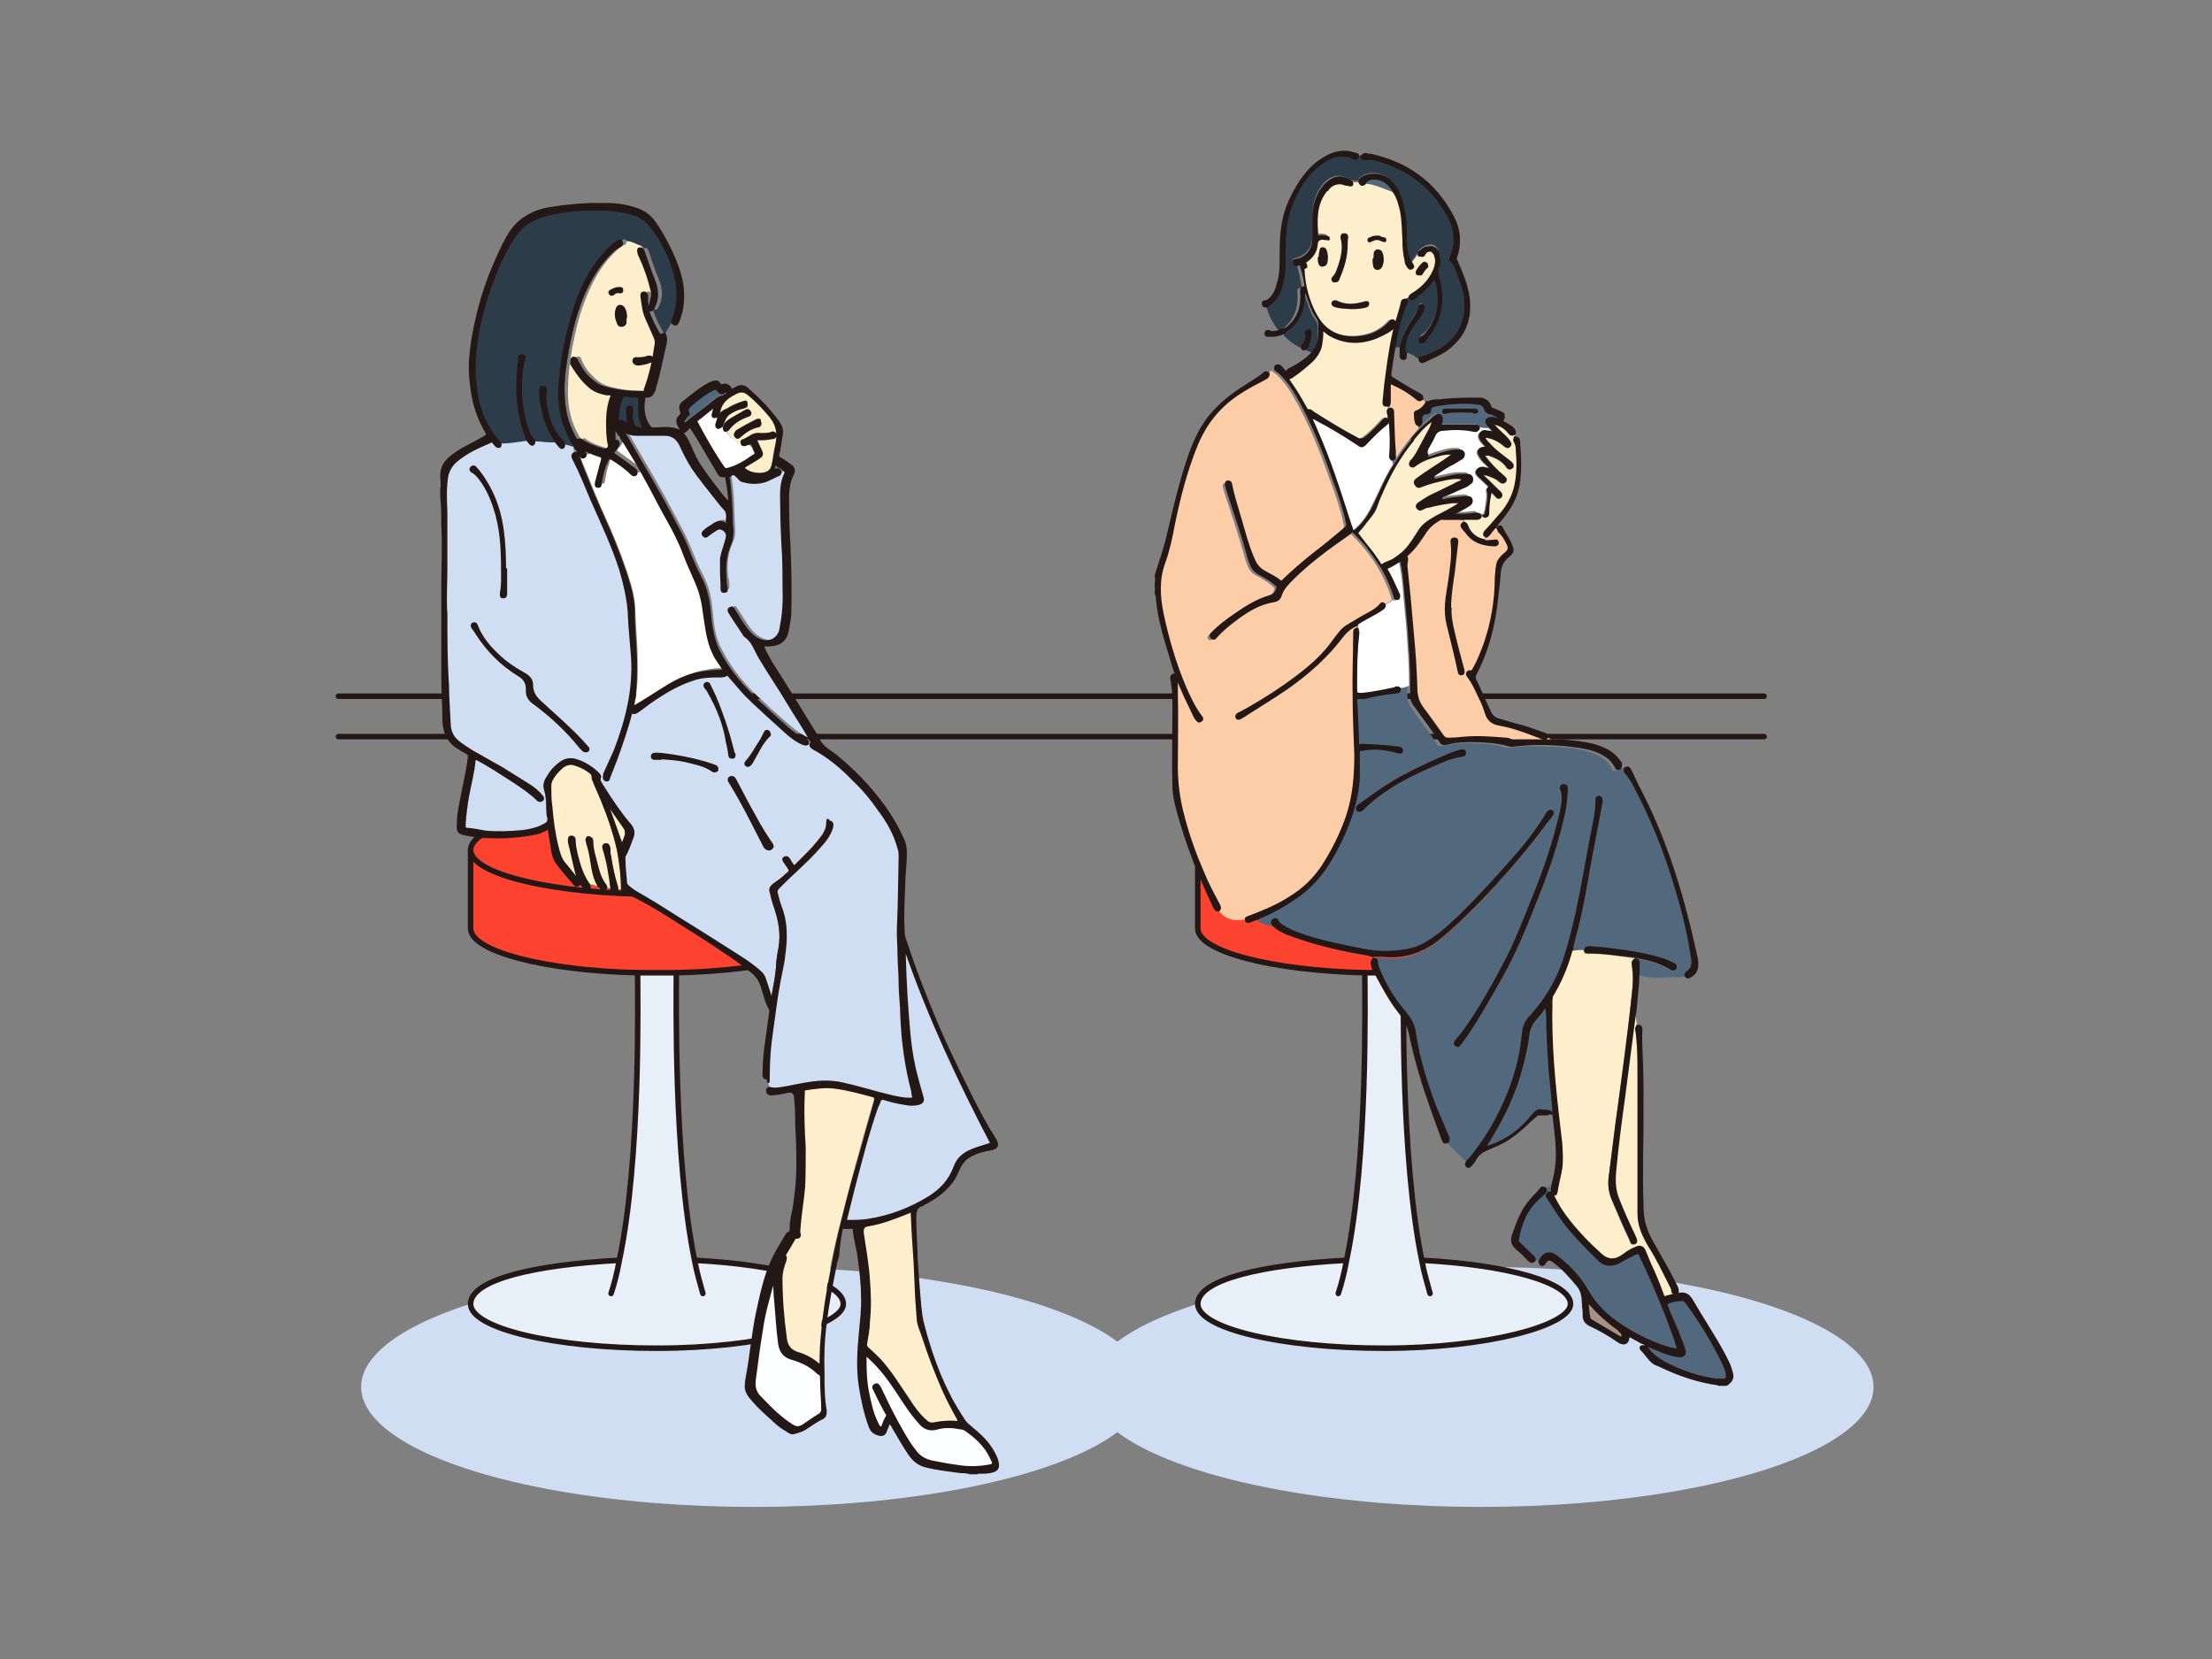 <?xml version="1.0" encoding="UTF-8"?>
<svg id="_レイヤー_1" data-name=" レイヤー 1" xmlns="http://www.w3.org/2000/svg" width="400" height="300" version="1.1" viewBox="0 0 400 300">
  <rect x="0" y="0" width="400" height="300" fill="#808080" stroke="none"/>
  <defs>
    <style>
      .cls-1 {
        fill: #fff;
      }

      .cls-1, .cls-2, .cls-3, .cls-4, .cls-5, .cls-6, .cls-7, .cls-8, .cls-9, .cls-10, .cls-11 {
        stroke-width: 0px;
      }

      .cls-1, .cls-2, .cls-3, .cls-4, .cls-5, .cls-6, .cls-8, .cls-10, .cls-12 {
        fill-rule: evenodd;
      }

      .cls-2, .cls-9 {
        fill: #d0def3;
      }

      .cls-3 {
        fill: #2d3c49;
      }

      .cls-4 {
        fill: #a59287;
      }

      .cls-13, .cls-14 {
        fill: none;
        stroke-miterlimit: 10;
      }

      .cls-13, .cls-14, .cls-12 {
        stroke: #231815;
      }

      .cls-13, .cls-12 {
        stroke-linecap: round;
      }

      .cls-5 {
        fill: #52687d;
      }

      .cls-6 {
        fill: #fdfeff;
      }

      .cls-7 {
        fill: #fd432f;
      }

      .cls-8 {
        fill: #fdefcc;
      }

      .cls-10 {
        fill: #fdcda7;
      }

      .cls-11 {
        fill: #e7eff9;
      }

      .cls-12 {
        fill: #231815;
        stroke-linejoin: round;
        stroke-width: .4px;
      }
    </style>
  </defs>
  <ellipse class="cls-9" cx="136.3" cy="250.8" rx="71" ry="21.7"/>
  <line class="cls-13" x1="61.2" y1="125.9" x2="319" y2="125.9"/>
  <line class="cls-13" x1="61.2" y1="133.2" x2="319" y2="133.2"/>
  <g>
    <g>
      <path class="cls-11" d="M125.6,227.9c15.4.8,26.9,4,26.9,7.9s-15.1,8-33.7,8-33.7-3.6-33.7-8,11.6-7.1,26.9-7.9c3.8-18.6,3.3-47.9,3.3-52h7c0,4.1-.5,33.5,3.3,52.1h0Z"/>
      <path class="cls-7" d="M118.8,161.7c18.6,0,33.7-3.6,33.7-8v14.2c0,4.1-13.2,7.6-30.2,8h-7c-17-.4-30.2-3.8-30.2-8v-14.2c0,4.4,15.1,8,33.7,8Z"/>
      <path class="cls-7" d="M152.5,153.7c0,4.4-15.1,8-33.7,8s-33.7-3.6-33.7-8,15.1-8,33.7-8,33.7,3.6,33.7,8Z"/>
    </g>
    <g>
      <path class="cls-14" d="M125.6,227.9c15.4.8,26.9,4,26.9,7.9s-15.1,8-33.7,8-33.7-3.6-33.7-8,11.6-7.1,26.9-7.9"/>
      <path class="cls-14" d="M85.1,153.7v14.2c0,4.1,13.2,7.6,30.2,8h7c17-.4,30.2-3.8,30.2-8v-14.2"/>
      <path class="cls-14" d="M152.5,153.7c0,4.4-15.1,8-33.7,8s-33.7-3.6-33.7-8,15.1-8,33.7-8,33.7,3.6,33.7,8Z"/>
      <path class="cls-13" d="M122.3,175.9c0,4.1-.5,33.5,3.3,52,.4,2.2,1,4.2,1.5,6"/>
      <path class="cls-13" d="M115.3,175.9c0,4.1.6,33.5-3.3,52-.4,2.2-.9,4.2-1.5,6"/>
    </g>
  </g>
  <ellipse class="cls-9" cx="267.8" cy="250.8" rx="71" ry="21.7"/>
  <g>
    <g>
      <path class="cls-11" d="M257.1,227.9c15.4.8,26.9,4,26.9,7.9s-15.1,8-33.7,8-33.7-3.6-33.7-8,11.6-7.1,26.9-7.9c3.8-18.6,3.3-47.9,3.3-52h7c0,4.1-.5,33.5,3.3,52.1h0Z"/>
      <path class="cls-7" d="M250.3,161.7c18.6,0,33.7-3.6,33.7-8v14.2c0,4.1-13.2,7.6-30.2,8h-7c-17-.4-30.2-3.8-30.2-8v-14.2c0,4.4,15.1,8,33.7,8Z"/>
      <path class="cls-7" d="M284,153.7c0,4.4-15.1,8-33.7,8s-33.7-3.6-33.7-8,15.1-8,33.7-8,33.7,3.6,33.7,8Z"/>
    </g>
    <g>
      <path class="cls-14" d="M257.1,227.9c15.4.8,26.9,4,26.9,7.9s-15.1,8-33.7,8-33.7-3.6-33.7-8,11.6-7.1,26.9-7.9"/>
      <path class="cls-14" d="M216.6,153.7v14.2c0,4.1,13.2,7.6,30.2,8h7c17-.4,30.2-3.8,30.2-8v-14.2"/>
      <path class="cls-14" d="M284,153.7c0,4.4-15.1,8-33.7,8s-33.7-3.6-33.7-8,15.1-8,33.7-8,33.7,3.6,33.7,8Z"/>
      <path class="cls-13" d="M253.8,175.9c0,4.1-.5,33.5,3.3,52,.4,2.2,1,4.2,1.5,6"/>
      <path class="cls-13" d="M246.8,175.9c0,4.1.6,33.5-3.3,52-.4,2.2-.9,4.2-1.5,6"/>
    </g>
  </g>
  <g id="DPEQVK">
    <g>
      <path class="cls-8" d="M109.4,36.8h-2.7,2.7c0,0,0,0,0,0Z"/>
      <path class="cls-3" d="M79.8,86v2.3-2.3h0Z"/>
      <path class="cls-2" d="M138.5,194.9c.2-.2.3-.3.3-.6,0-2.6.2-5.3.6-7.9.4-2.7.8-5.5,1.2-8.2.3-1.8.7-3.6,1-5.5.4-2.9.6-5.8-.6-8.7-.3-.8-.4-1.6-.7-2.4-.1-.5,0-.8.3-1.2,2.4-2.4,4.9-4.5,7.1-7,1-1.1,2-2.3,2.5-3.7,0-.3.2-.5.1-.8,0-.3-.2-.4-.5-.4s-.4.2-.4.4c0,1.4-1,2.3-1.7,3.3-1.2,1.5-2.7,2.8-4,4.2-.2.2-.3.2-.5,0-.2-.4-.5-.8-.7-1.1s-.4-.6-.8-.3c-.4.3-.2.6,0,.8,1.3,2,1.3,1.3-.4,2.9-.5.5-1.1.8-1.6,1.2s-.7.8-.5,1.4c.2.8.4,1.7.7,2.5.7,2.1,1.2,4.3,1,6.5,0,1.2-.4,2.4-.5,3.6,0,1.1-.2,2.2-.4,3.4-.2,1.1-.4,2.2-.6,3.3-.2,0-.2-.1-.2-.2-.4-1.2-.8-2.3-1.1-3.5-.2-.6-.5-1-1-1.4-1.8-1.6-3.9-2.8-5.9-4.1-1.9-1.2-3.8-2.4-5.7-3.6-3.2-2-6.4-4.1-9.7-6-.9-.5-1.9-1.1-2.6-1.8,0-.1-.2-.3-.2-.5,0-1.4-.2-2.8-.3-4.2v-.5c.6-1,.9-2.2,1.4-3.3.4-.9.2-1.7-.4-2.5-1.8-2.2-3.4-4.5-4.9-6.9.2-.4.3-.8.6-1.2.4.3.7.2.8-.2.4-1.1.9-2.2,1.3-3.3,1.1-3,2.2-6,2.9-9.1,0,0,.2-.1.3,0,.3.4.6.4,1,.2,1.1-.7,2.1-1.6,3.2-2.3,2.1-1.4,4.3-2.7,6.7-3.5,1.8-.6,3.6-.7,5.5-.7s.6,0,.9-.3c.2-.2.3,0,.4.2.7.8,1.4,1.5,2,2.3,1.6,1.8,3.4,3.3,5.1,5,1.1,1,2.1,1.9,3.2,2.9.9.9,2,1.6,3.1,2.1.3.1.6.2.9,0,.2-.1.4,0,.5.2,0,.4,0,.6.4.8,2.8,1.5,5.2,3.6,7.4,5.8,1.6,1.7,3.1,3.4,4.5,5.3,1.5,2.2,2.8,4.4,3.6,7,.2.6.2,1.1.2,1.7,0,4.1-.1,8.2-.3,12.3,0,1.7.1,3.5.1,5.2s.2,3.5.2,5.2.2,3.9.3,5.9c.2,4.6.8,9.2,2,13.7v.3c.2,1,.5,1.1-.9,1-1.8,0-3.4-.5-5.1-1-2.3-.6-4.6-1.3-6.9-1.8-2.2-.5-4.5-.3-6.7.1-1.8.3-3.6.7-5.4.9-.4,0-.8-.3-1.2,0-.5-.6-.7-1.3-.8-2h-.1ZM139.2,153.6s.3,0,.4-.2c.1-.2,0-.4,0-.6-1.1-1.6-2.1-3.2-3-4.9-1.2-2.3-2.4-4.6-3.7-6.9,0-.1-.2-.2-.3-.3-.2-.1-.4-.2-.6,0-.2.1-.2.3-.2.5s.1.3.2.4c2.3,3.7,4.2,7.6,6.2,11.5.2.4.5.5,1,.6h0ZM132.8,136.4v-.3c-.6-2.5-1.3-4.9-2.2-7.2-.6-1.7-1.3-3.3-2.1-4.9-.2-.3-.4-.5-.7-.3s-.2.5,0,.8c.2.2.4.5.5.7,1.7,2.9,2.8,6,3.4,9.3.1.7.2,1.4.4,2.1,0,.3.2.5.5.5s.4-.3.4-.6h-.2ZM119.5,137.2c1.6,0,3,.2,4.4.5,1.6.3,3.2.7,4.7,1.6.3.2.5.4.9.2.1,0,.2-.2.2-.4,0-.4-.4-.5-.7-.6-2.4-.8-4.9-1.4-7.5-1.8-1-.2-1.9-.2-2.9-.3-.3,0-.7,0-.7.5s.3.5.7.4h.9ZM139.2,132.7c0-.2-.1-.4-.3-.4s-.4,0-.5.3c-.2.4-.4.8-.6,1.2-.8,1.4-1.6,2.8-2.7,4-.2.2-.3.5,0,.7s.5,0,.7-.2c.1-.2.2-.4.4-.6.9-1.5,1.6-3.2,2.9-4.5.1-.1.2-.3.2-.4h0Z"/>
      <path class="cls-8" d="M104.6,159.2c-.2.1-.3-.1-.3-.2-.8-.9-1.5-1.9-2.3-2.8-.8-.9-1.2-2-1.4-3.2-.5-2.3-.8-4.7-1.1-7.1,0-1.3-.3-2.6-.2-3.9,0-.5.2-1,.5-1.5.5-.8,1.1-1.4,1.8-2,.6-.5,1.2-.6,2-.4,1,.3,1.9.7,2.7,1.3.4.3.8.5.7,1.1,0,.3.2.6.3,1,1.8,4,3.3,8.1,4.3,12.3.5,2.3.7,4.6.7,7h-.6v-.5c-.6-1.9-1-3.9-1.3-5.8,0-.5,0-1.1-.2-1.6,0-.3-.3-.5-.7-.4-.3,0-.4.3-.3.6.8,2.5,1.1,5.1,1.5,7.6-.3,0-.7-.2-1-.2,0-.4-.2-.6-.4-.9-1-1.5-1.2-3.3-1.7-4.9-.2-.8-.4-1.6-.4-2.4s0-.7-.4-.9h-.5c-.3.3-.2.6,0,1,.4,1.2.6,2.3.8,3.6.2,1.5.5,2.9,1.3,4.2-.4,0-.8,0-1.1-.2-.2,0-.5-.1-.7,0-1.3-1.6-1.9-3.5-2.3-5.5-.2-.9-.3-1.8-.4-2.7,0-.4-.2-.7-.6-.6-.4,0-.5.4-.4.7v.3c.6,2.3.9,4.6,1.7,6.9h0Z"/>
      <path class="cls-8" d="M104.7,159.4c.2,0,.2.2.2.3h-.3s0-.2,0-.3h.1Z"/>
      <path class="cls-3" d="M90.4,80.1c-.6-.8-1.3-1.5-1.8-2.4-.9-1.5-1.6-3.2-2.1-4.9-.6-2.3-.8-4.5-.8-6.9s.4-5.2,1-7.8c.9-3.9,2.1-7.7,3.9-11.4.8-1.7,1.7-3.4,2.9-4.9,1.2-1.6,2.9-2.5,4.8-3,2.5-.7,5-1,7.5-1.1s4.9,0,7.4.5c.8.2,1.5.4,2.2.7,1.2.6,2,1.5,2.8,2.6,2,2.7,3.3,5.8,4,9.1.5,2.2.3,4.5-.5,6.7,0,.3-.2.6-.2.9-.4.8-.9,1.5-1.3,2.3-.8-1.3-1.5-2.7-2-4.1,0-.3-.2-.5.3-.4.3,0,.4-.2.6-.5.9-1.7.7-3.4,0-5.1-.7-1.6-1.2-3.3-1.8-5-.2-.5-.4-.7-.9-.5-.3-.2-.5-.3-.8-.5-.7-.3-1.4-.7-2.2-.7-.3-.5-.5-.6-.9-.2-1.2.9-2.1,2-3.1,3.1-2.7,3.3-4.1,7.2-5.3,11.3-.9,3.3-1.5,6.7-1.9,10.2-.3,2.7,0,5.5.6,8.1.4,1.4,1.1,2.8,1.9,4.1,0,.2.3.3.2.5,0,.3-.3,0-.4,0-.3,0-.5-.2-.8,0-.6-.2-1.1-.5-1.8-.4-1.3-1.4-2.3-3.1-2.8-5-.3-1.4-.7-2.9-.4-4.4,0-.3,0-.6-.5-.6s-.5.2-.5.6v1.1c.4,2.8,1,5.6,2.7,8h-.6c-1.1,0-2.2-.3-3.3-.2-.4-.4-.7-.9-.9-1.5-1-2.4-1.4-4.9-1.4-7.4s0-4,.6-5.9c0-.3,0-.6-.3-.6s-.5.2-.6.4v.3c0,1.2-.2,2.3-.3,3.5-.3,3.8.2,7.6,1.8,11.1-1.5.2-3,.5-4.6.5s-.2,0-.4,0v-.3Z"/>
      <path class="cls-2" d="M147.1,134.3c-.1-.2-.2-.3-.5-.2,0-.3,0-.6-.4-.7-1.8-.8-3.2-2.1-4.7-3.4-1.1-1-2.3-2-3.4-3.1-3.1-2.7-5.7-5.8-7.6-9.5-1.1-2.1-1.4-4.3-1.6-6.6-.2-2.4-.6-4.7-1.8-6.9-.9-1.7-1.6-3.5-2.3-5.2-.8-2-1.9-3.9-2.9-5.8-1.3-2.5-2.7-5-4.1-7.4-1.3-2.3-2.7-4.6-4-6.9-.2-.3-.3-.6-.6-1,.8.3,1.5.5,2.2.6,1.4.2,2.8.3,4.2,0h1.1c1.3,0,2.2.6,2.8,1.8.7,1.5,1.4,2.9,2.3,4.3,1.3,1.9,2.8,3.7,4.2,5.5.5.6.8,1.2,1.4,1.7,1,.8.4,1.9.6,2.9,0,.2-.2.2-.3,0-.9-.7-1.6-.4-2.4.2-.5.4-1,.6-1.4,1-.3.2-.5.5-.2.8.3.3.6,0,.8,0,.5-.4,1-.8,1.6-1.1.4-.2.7-.2,1.1,0,.7.4.9,1,.7,1.7-.3,1.2-.8,2.3-1,3.6-.1.8,0,1.5,0,2.3s0,1.9.1,2.8v.5c0,.2.2.4.5.4s.4-.3.4-.5c0-.6,0-1.1-.2-1.7-.3-2.2-.1-4.3.8-6.3.5-1,.5-2,.4-3.1,0-.7-.1-1.5-.1-2.2,0-2.2-.2-4.4-.5-6.6,0-.2-.2-.5.1-.5s.7-.6,1.1-.2c.3.2.5.4.7.7.2.2.4.4.7.4,1.3.5,2.6.5,4,0,.9-.2,1.6-.8,2.4-1.1.2,0,.3-.2.3-.5s-.2-.4-.4-.5c-.1-.2,0-.3.2-.4.5,0,.8.5,1.2.8.1,0,.1.3,0,.5-1,2.1-.8,4.3-.7,6.4,0,2.1.1,4.3.2,6.4.1,2.5.1,5.1.2,7.6,0,2.5,0,4.9-.5,7.3,0,.2,0,.4-.1.6-.5,1.7-2.2,2.5-3.8,1.7-1.2-.5-2-1.5-2.7-2.5-.6-.9-1.2-1.9-1.8-2.8h0c-.2-.3-.4-.7-.8-.4-.4.3-.2.6,0,.9.3.5.6.9.9,1.4.5.8,1.1,1.6,1.6,2.4,0,0,.1.2.2.3,1.4.9,1.8,2.5,2.6,3.8,1.6,2.9,3.6,5.6,5.3,8.5,1.3,2.2,2.8,4.4,4,6.6.1.2.2.5,0,.6h0Z"/>
      <path class="cls-1" d="M103.6,80.5c.3,0,.5,0,.8,0s.3.2.4,0c.4.4.5.9.9,1.3.2.3.5.5.8.3s.2-.6,0-.8c0-.2-.2-.4-.4-.5,0,0,.2,0,.3,0,1,.5,2,.8,3,1.2.3,0,.4.2.3.6-.4,1.4-.8,2.8-1.1,4.1,0,.4,0,.7.3.8.4,0,.5-.3.5-.6.2-1.1.4-2.2.8-3.2,0-.4.3-.7.5-1.1,0-.3.3-.3.6-.2,1.3.8,2.6,1.6,3.6,2.7.3.3.5.5.9.2.3-.2.2-.7-.3-1-1.2-.9-2.4-1.7-3.6-2.6-.3-.2-.4-.3,0-.7.3-.3.5-.6.7-1s0-.8-.4-.8-.3-.2-.3-.4c0-.7,0-1.3,0-2,.3.4.5.8.8,1.2,2.7,4.1,5.1,8.3,7.3,12.7,1.1,2.1,2.4,4.2,3.4,6.4.5,1,.9,2,1.3,3.1.7,1.8,1.6,3.6,2.3,5.4.6,1.5.8,3.1,1.1,4.7.4,2.5.6,5,1.7,7.3.5,1.1,1.3,2.1,2,3.2-1.4,0-2.7,0-4,.3-2.1.3-4.1,1.2-5.9,2.2-2.2,1.2-4.3,2.7-6.5,4-.3.2-.6.4-.5.8h-.3c.7-3,.8-5.9.7-9,0-2.8-.3-5.6-.4-8.4,0-1.7-.3-3.4-.8-5.1-1-3.4-2.3-6.7-3.7-10-1.2-2.7-2.4-5.3-3.5-8.1-.7-1.8-1.5-3.5-2.1-5.4,0-.3-.3-.4-.5-.4s-.3-.2-.3-.4c0-.3-.2-.7-.2-1v.2Z"/>
      <path class="cls-2" d="M163.8,172c4.2,12.1,9.6,23.6,15.5,34.9-1.2.4-2.5.7-3.6,1.2-1.5.6-2.5,1.7-3.1,3.1-.9,2.4-2.5,4.1-4.6,5.4-3.4,2.1-7.1,3.4-11,4.1-1.2.2-2.5.1-3.7.2-.4,0-.3-.1-.3-.4.5-1.9.9-3.8,1.4-5.6,1.3-4.9,2.6-9.8,4.2-14.6.1-.4.3-.8.5-1.2.1-.3.3-.4.7-.3,1.3.4,2.5.7,3.8.9.8.1,1.7.2,2.5,0,.7-.2.9-.5.7-1.2-.5-1.7-1-3.4-1.4-5.2-.5-2.2-.8-4.4-1-6.6-.5-4.6-.7-9.3-.8-13.9v-.5l.2-.2h0Z"/>
      <path class="cls-8" d="M148.4,247.3c-.7-.6-1.4-1.1-2.1-1.6-.7-.4-1.5-.8-2.3-1-1.4-.4-2-1.2-2.2-2.6-.5-3.6-.8-7.2-.8-10.9s.3-2.2.7-3.2c.1-.3.3-.5,0-.8-.1-.2,0-.3,0-.4.5-.9,1.1-1.8,1.6-2.7.1-.2.2-.4.5-.3.3,0,.6-.2.5-.6-.2-.6-.1-1.2,0-1.7.2-2.3.6-4.6.8-6.9.2-2.4.2-4.8.1-7.1,0-3-.3-6-.2-9.1,0-.4.2-.8,0-1.2q0-.2.2-.2c1.9-.2,3.8-.6,5.7-.3,2.3.3,4.4.9,6.6,1.5.5.1.6.3.5.8-1.2,4.1-2.4,8.3-3.5,12.4-1,3.7-1.9,7.4-2.9,11.1-.6,2.5-1.2,5.1-1.6,7.6-.6,3.6-1.3,7.2-1.6,10.8-.1,1.9-.3,3.8-.3,5.7v.7h.3Z"/>
      <path class="cls-8" d="M113.3,43.6c.8,0,1.5.4,2.2.7.3,0,.6.3.8.5-.2.3,0,.6,0,.9.9,2.1,1.7,4.2,2.3,6.5,0,.6,0,1.1,0,1.7-.2.6-.3,1.1-.5,1.8-.3-.5-.3-1-.3-1.6v-.9c0-.3-.2-.5-.6-.5s-.4.3-.4.6c.2,1.4.4,2.8.9,4.1.5,1.1,1,2.3,1.5,3.4.2.3.2.7.2,1.1-.4,2.9-1,5.7-2,8.4,0,.3-.2.4-.5.4-2.4,0-4.7-.2-7-.9-1.3-.4-2.2-1.2-3.1-2.2-.8-.8-1.3-1.7-1.7-2.7,0-.3-.3-.5-.7-.4-.4,0-.4.5-.3.8v.3c1,1.6,2,3.1,3.5,4.3.9.7,1.9,1,3,1.2.2,0,.4,0,.6,0,.2,0,.3,0,.2.3-.6,1.5-.7,3-.8,4.6,0,1.4,0,2.8.3,4.2,0,.6-.4,1.1-.9.9-1.5-.4-3-.9-4.2-1.8,0,0-.3-.2-.3,0-.5.2-.6-.2-.8-.5-1.4-2.4-2-5-2-7.8s.3-5.5.8-8.2c.6-3.1,1.3-6.1,2.5-9,1.3-3.2,2.9-6.1,5.5-8.5.4-.4.9-.8,1.4-1,.2,0,.4-.3.4-.6h0ZM113.1,57.5c0-.6,0-1.2-.4-1.7-.3-.5-.9-.5-1.2,0-.4.9-.3,1.9.2,2.8,0,.3.4.4.7.4s.5-.3.6-.6v-.8h.1ZM115.5,65.9c.7,0,1.4-.2,2.1-.5.3,0,.5-.4.3-.7,0-.3-.4-.3-.7-.2-.7.3-1.3.5-2.1.3-.2,0-.4,0-.5.3,0,.2,0,.4.2.6s.4.2.7.2ZM111.9,52.8c.3,0,.6,0,.6-.3s-.3-.4-.6-.4c-.5,0-.9,0-1.3.4-.2,0-.4.3-.3.6.2.3.5.2.7,0,.3-.2.5-.3.9-.3Z"/>
      <path class="cls-8" d="M173.5,257.2c-1.6-.3-3.1-.1-4.6.2s-1,0-1.4-.4c-1.3-1.1-2.3-2.5-3.2-3.9-1.6-2.5-3.2-4.9-5.2-7.2-.7-.8-1.4-1.5-2.2-2.1-.3-.3-.4-.5-.3-.8.2-1.3.4-2.6.5-3.9.2-2.6.1-5.2,0-7.9-.2-2.8-.7-5.5-1.1-8.2v-.2q0-1,.8-1.2c2.6-.5,5.1-1.4,7.6-2.4.4-.2.5-.2.5.3,0,2.9.3,5.8.5,8.7.1,2.2.2,4.4.3,6.6,0,1.4.2,2.8.3,4.1.1,1.1.6,2,1,3.1,1,3.1,2.2,6.2,3.5,9.2.8,1.8,1.8,3.6,2.7,5.3,0,.2.2.4.3.7h0Z"/>
      <path class="cls-6" d="M139.9,231.4c0,.9.1,1.7.2,2.6.2,2.9.4,5.8.8,8.7.2,1.4.9,2.4,2.3,2.8,1.7.5,3.3,1.2,4.6,2.5s.7.9.7,1.6c0,1.7,0,3.3.2,5,0,.5,0,.8-.5,1-1,.6-2,1.3-3,2-.6.4-1.2.5-1.9,0-1.1-.7-2.1-1.5-3.1-2.4-.9-.8-1.8-1.8-2.7-2.7s-1.2-2.1-1-3.4c.4-3,.8-6.1,1.3-9.1.5-2.9,1.3-5.7,2-8.5,0-.1,0-.2.1-.3h0v.2Z"/>
      <path class="cls-6" d="M156.5,244.9c2,1.7,3.6,3.7,5,5.7s2.6,4.1,4.2,6c.2.2.4.5.6.7.9,1,1.9,1.4,3.2,1,1.4-.4,2.9-.3,4.3,0,.2,0,.5,0,.7.2,2,1.3,3.7,2.9,4.7,5.1.6,1.2.6,1.3-.7,1.5-1.8.3-3.6.2-5.4,0-1.5-.3-3.1-.5-4.6-.8-1.2-.2-2.2-.9-3-1.9-1.3-1.7-2.3-3.5-3.3-5.3-1.1-2-2.1-4.2-3.1-6.2-.2-.3-.3-.7-.8-.5-.4.2-.4.6-.2.9.7,1.4,1.5,2.8,2.2,4.3.1.3.2.4,0,.7-.3.5-.5,1.1-.7,1.6-.2.4-.4.4-.6.1-.2-.2-.3-.5-.4-.7-.9-1.8-1.3-3.8-1.7-5.8-.4-2.1-.4-4.2-.4-6.3v-.3h0Z"/>
      <path class="cls-8" d="M129.7,75.3c.1-.3.3-.6.3-.9.4-1.5,1.5-2.4,2.9-3.1.9-.5,1.6-.4,2.4.2,1.5,1.2,2.8,2.6,4,4.1s1.4,3.2,1,5c-.3,1.3-.5,2.5-.7,3.8-.2.8-.6,1.2-1.4,1.4-1.2.3-3.2,0-3.9-1.1.9-.6,1.8-1.1,2.8-1.7.7-.4.7-.6.4-1.3-.2-.5-.5-1-.7-1.5q-.3-.6.4-.6c.7,0,1.5,0,2.2-.2h.3c.3,0,.5-.4.4-.7-.1-.3-.4-.4-.7-.2-.6.3-1.2.4-1.9.2-.6,0-1.1,0-1.7.3-.5.3-1,.5-1.4.8-.2,0-.4,0-.4.3h-.3c-1-.5-1.8-1.3-2.4-2.2.2,0,.4,0,.6-.2.9-1.2,2.1-2,3.5-2.4.3,0,.5-.4.4-.7-.2-.4-.5-.3-.8-.2-.9.5-1.8.9-2.6,1.5-.6.4-1.2.8-1.3,1.6-.1,0-.3-.3-.4-.4.4-.8.5-1.6,1.2-2.2.8-.7,1.7-1.1,2.7-1.2.4,0,.7,0,.6-.6,0-.5-.5-.4-.8-.3-.9.3-1.7.7-2.6,1.2-.7.4-1.5.7-1.7,1.6,0,0-.1-.2-.2-.3h-.2ZM137.5,76.6c0-.4-.4-.6-.8-.4-1.1.6-2.1,1.1-3.1,1.7-.2,0-.4.3-.5.5-.1.3-.1.5.1.7.2.2.4,0,.6,0,.9-.9,2-1.6,3.3-1.9.3,0,.4-.2.4-.5h0Z"/>
      <path class="cls-1" d="M130.5,77c.1,0,.3.3.4.4,0,.2.2.4.3.5.6.9,1.5,1.6,2.4,2.2h.3c0,.5.3.7.8.5q1-.4,1.4.6c.6,1.3.5,1-.5,1.7-1.3.9-2.7,1.7-4.2,2.1-.4,0-.6,0-.8-.3-1.8-2.6-3.3-5.4-4.8-8.1,0-.2,0-.3,0-.4,1-.9,2.1-1.8,3.2-2.5h.1c0,.4-.2.7-.3,1.1,0,.2-.2.5,0,.7.2.3.5,0,.7,0,.1,0,.2,0,.2.3-.1.3-.2.7-.3,1,0,.3-.1.5.2.7s.5,0,.7-.3l.2-.2Z"/>
      <path class="cls-5" d="M124.3,74.7v-.3c-.3-.7,0-1.1.5-1.5,1.2-.9,2.4-2,3.8-2.7.4-.2.8-.3,1.1.2.2.4.6.4,1,.3.1,0,.2,0,.3-.2.2,0,.3,0,.4.2.1.2,0,.3-.2.3-.2,0-.4.3-.7.4-1,.2-1.7,1-2.5,1.6-1.3,1.1-2.7,2.1-4.1,3.2,0,0-.2.4-.4,0-.2-.2-.2-.4,0-.6.3-.3.6-.7.6-1.2l.2.2Z"/>
      <path class="cls-3" d="M116.4,77.4c-.6,0-1.1-.2-1.6-.3,0,0-.2,0-.2-.2-.3-.8-.6-1.7-.4-2.6v-.4c0-.3-.2-.6-.5-.6s-.5.3-.4.6c0,.8,0,1.7.3,2.7-.4-.2-.7-.4-1-.5-.2,0-.3-.2-.5-.2-.6,0-.5-.3-.5-.6.2-1.2.2-2.5.9-3.7.2-.2.3-.3.5-.3.7,0,1.4.2,2.1.2s.5,0,.4.4c0,.9,0,1.8,0,2.7,0,.9.4,1.8.8,2.6v.2Z"/>
      <path class="cls-2" d="M103.6,80.5c0,.3.2.7.2,1s0,.4.3.4c-.5.3-.6.5-.3,1.1,1.3,2.3,2.2,4.8,3.2,7.2,1.8,4.3,3.9,8.4,5.3,12.9.8,2.4,1.4,4.9,1.5,7.4.2,2.7.5,5.4.6,8.2.4,5.9-1,11.5-3.1,17-.6,1.4-1.3,2.8-1.9,4.2,0,.3-.3.6,0,1-.3.3-.4.8-.6,1.2-.3-.5-.8-1-.5-1.7,0-.2,0-.3-.2-.5-1.2-1.2-2.7-2.2-4.3-2.6-1.2-.3-2.2.2-3.1.9-.7.6-1.2,1.3-1.7,2-.5.8-.9,1.5-.6,2.6s.3,2.4.4,3.6c0,.5,0,1.1.2,1.6,0,.4,0,.7-.5.9-1.3.8-2.8,1.1-4.2,1.3-2.2.3-4.5.4-6.7.1-1.1-.1-2.1-.3-3.2-.5-.5,0-.6-.3-.6-.7,0-1.7.3-3.4.6-5.1.4-2.2,1-4.4,1.2-6.6,0-.3,0-.4.5-.2,2.4,1.2,4.5,2.6,6.7,4.1,1.5,1,3,2.1,4.3,3.3.2.2.4.3.7,0,.3-.2.2-.5,0-.7-.7-1-1.6-1.6-2.6-2.2-1.6-1-3.2-2.1-4.8-3-1.6-1-3.3-1.9-5-2.8-.8-.5-1.6-1-2.4-1.6-1.2-.9-1.8-2.1-1.9-3.6-.2-2.3-.2-4.6-.3-6.9-.2-4.3-.2-8.6-.3-12.9,0-2.7,0-5.4,0-8.1v-10.4c0-2.2,0-4.4.2-6.6.2-1.2.9-2,1.8-2.7,1.8-1.5,3.9-2.4,6-3.3.2,0,.3,0,.4,0,.2.2.4.5.6.7s.4.3.6.2c.2,0,.2-.3.2-.5,0,0,.2,0,.4,0,1.5,0,3.1-.3,4.6-.5,0,.2.2.3.3.4.2.2.3.5.6.4.3,0,.4-.4.3-.7,1.1,0,2.2.2,3.3.2h.6c.3.3.5.6.8,1,0,.2.3.3.6.2.2,0,.3-.3.2-.5,0,0,0-.2-.2-.3.6,0,1.2.2,1.8.4v-.3ZM106.4,135.3c0-.4-.5-.8-.9-1.1-2.4-2.6-5.1-5-7.7-7.3-1-.9-1.6-1.8-1.5-3.1,0-.9-.5-1.5-1.3-1.9-1.8-1-3.4-2.1-4.9-3.5-1.6-1.5-3-3.2-3.8-5.3,0-.3-.4-.6-.7-.3-.3.2-.2.5,0,.8s.5.7.7,1c2,3.1,4.4,5.6,7.6,7.5,1,.6,1.6,1.3,1.5,2.6,0,1.1.4,1.8,1.3,2.5,3.1,2.3,5.8,4.9,8.3,7.9.2.3.4.5.7.7.2.2.4.2.6,0,.2,0,.2-.2.2-.5h0ZM91.5,102.9c0-2.1,0-4.1-.3-6.2-.4-4.1-1.7-7.8-4.1-11.1-.3-.4-.6-.8-.9-1.1-.2-.3-.6-.3-.8,0-.2.3,0,.6.2.7.3.2.6.4.9.7,1.5,1.7,2.5,3.7,3.1,5.8,1.1,3.6,1.4,7.3,1.4,11s0,3-.2,4.4c0,.4,0,.7.4.8.4,0,.5-.3.5-.7v-4.4h-.2Z"/>
      <path class="cls-8" d="M112.4,153c-.8-2.7-1.9-5.2-2.8-7.9.5.5.8,1.1,1.2,1.7.7,1,1.4,2,2.1,3,.3.4.3.7.2,1.1-.2.7-.5,1.4-.8,2.1h.1Z"/>
      <path class="cls-8" d="M104.6,159.2c.2,0,0,.1,0,.2q-.2,0,0-.2Z"/>
      <path class="cls-12" d="M120.2,60.4c.4.8.2,1.6,0,2.4-.6,2.5-1,4.9-1.8,7.4,0,.2,0,.4-.2.6-.3.7-.6.9-1.3.9s-.4,0-.4.3c-.3,1.8-.2,3.6,1,5.2.2.2.3.3.6.3,1.1,0,2.2-.2,3.3,0,.6,0,1.2.3,1.9.6-.2-.5-.4-.8-.6-1.2-.3-.6-.3-1.2.2-1.6.4-.4.4-.7.2-1.2-.2-.5,0-1,.4-1.3,1.5-1.2,3-2.5,4.7-3.4.4-.2.8-.4,1.3-.4s.6.6.9.7c.3,0,.7-.3,1.1,0,.3,0,.5.4.7.7.1.2.2.2.4,0l.6-.3c.6-.4,1.2-.3,1.7,0,2.2,1.9,4.2,3.9,5.9,6.3.6.8.7,1.6.5,2.5-.2,1.1-.3,2.3-.6,3.4,0,.2,0,.3.2.5.7.4,1.3.8,2,1.3s.8,1,.4,1.8c-.6,1.1-.7,2.3-.8,3.5,0,2.8,0,5.6.2,8.3.2,4.3.3,8.6.2,12.9,0,1.2-.3,2.4-.5,3.6-.4,1.9-1.8,2.5-3.6,2.5h-.9c.4,1.1,1,2.1,1.5,3,2.8,4.4,5.5,8.8,8.2,13.2.4.6.6,1.3,1.1,1.8.7.8,1.6,1.3,2.4,1.9,2.3,1.9,4.4,3.9,6.3,6.1,2.4,2.8,4.4,5.7,5.9,9.1.4.8.5,1.7.5,2.5,0,1.9-.3,3.8-.3,5.7-.1,2.8-.3,5.7-.1,8.5,0,1,.4,1.8.7,2.7,1.3,4,2.8,7.8,4.4,11.7,2,5,4.4,9.9,6.8,14.7,1.3,2.6,2.6,5.2,4.2,7.7.2.3.4.7.6,1,.4.9.1,1.3-.8,1.5-1.4.2-2.8.6-4,1.3-.7.4-1.3,1.1-1.7,1.8-.5,1.1-1,2.3-1.8,3.2-1.2,1.5-2.8,2.6-4.5,3.5-.2,0-.3.2-.5.3-1.1.3-1.3,1.1-1.3,2.1,0,2,.1,3.9.2,5.9,0,1.8.2,3.6.3,5.4.2,2.2.3,4.4.6,6.6.2,1.3.6,2.5.9,3.7,1,3.4,2.2,6.8,3.8,10,.9,1.9,2,3.7,3.2,5.5.4.5.9.8,1.4,1.3,1.5,1.2,2.9,2.6,3.8,4.3.3.6.6,1.1.7,1.8.2.9-.1,1.4-1,1.6-.7.2-1.5.2-2.2.2s-.4-.1-.5.1h-1.3c-.5-.2-1.1-.2-1.6-.2-2.1-.3-4.2-.5-6.2-1-1.4-.3-2.4-1.1-3.2-2.3-1-1.5-1.9-3-2.8-4.6-.2-.4-.5-.8-.7-1.2-.3.6-.5,1.1-.7,1.6-.2.7-.6.9-1.3.7-.8-.2-1.3-.6-1.6-1.4-.9-2.4-1.4-4.8-1.8-7.3-.5-3.2-.3-6.4,0-9.6.2-2.2.5-4.4.4-6.6,0-2.4-.3-4.7-.6-7-.2-1.8-.8-3.5-.9-5.3,0-.2-.1-.2-.3-.2-.5,0-1.1.1-1.6,0-.3,0-.3.1-.3.3-.3,1.4-.5,2.8-.6,4.2,0,.8-.4,1.5-.5,2.3-.7,3.5-1.4,7-1.8,10.5-.4,3-.5,6-.4,9,0,2.3,0,4.6.4,6.8,0,.6,0,1.1-.7,1.4-1,.5-2,1.2-2.9,1.8-.6.4-1.3.6-2,.8-.5.2-1-.1-1.4-.4-.9-.5-1.8-1.2-2.5-1.9-1.2-1.1-2.5-2.2-3.6-3.5-.8-.9-1.5-1.8-1.3-3,0-.5.1-1,.2-1.5.7-3.8,1-7.6,1.8-11.4.6-2.8,1.2-5.6,2.2-8.2.8-2.1,2-4,3.2-6,0,0,.1-.2.2-.2.6-.2.5-.7.5-1.1,0-1.3.4-2.5.6-3.8.3-2.3.6-4.6.6-6.9s0-5-.2-7.5c0-1.7,0-3.3-.2-5q0-1.7-1.7-1.2c-.8.2-1.7.3-2.5.4-.7,0-1-.3-.8-1,.4-.3.8,0,1.2,0,1.8-.1,3.6-.6,5.4-.9,2.2-.4,4.5-.6,6.7-.1,2.3.5,4.6,1.2,6.9,1.8,1.7.4,3.4.9,5.1,1,1.4,0,1.1,0,.9-1v-.3c-1.2-4.5-1.8-9-2-13.7,0-2-.3-3.9-.3-5.9s-.2-3.5-.2-5.2-.2-3.4-.1-5.2c.2-4.1.2-8.2.3-12.3,0-.6,0-1.2-.2-1.7-.7-2.6-2-4.9-3.6-7-1.3-1.9-2.8-3.7-4.5-5.3-2.2-2.3-4.6-4.3-7.4-5.8-.3-.2-.5-.4-.4-.8.3-.2.2-.4,0-.6-1.2-2.3-2.7-4.4-4-6.6-1.7-2.9-3.6-5.6-5.3-8.5-.8-1.4-1.2-2.9-2.6-3.8,0,0-.2-.2-.2-.3-.5-.8-1.1-1.6-1.6-2.4-.3-.5-.6-.9-.9-1.4-.2-.3-.4-.7,0-.9.4-.3.6,0,.8.4h0c.6.9,1.1,1.9,1.8,2.8.7,1,1.5,2,2.7,2.5,1.7.7,3.3,0,3.8-1.7,0-.2.1-.4.1-.6.5-2.4.6-4.9.5-7.3,0-2.5,0-5.1-.2-7.6-.1-2.1-.2-4.3-.2-6.4s-.3-4.4.7-6.4c0-.2.1-.3,0-.5-.4-.3-.7-.7-1.2-.8-.2-.2-.4-.5-.7-.4-.2,0,0,.4-.2.6v.3c.3,0,.5,0,.8,0,.2,0,.4.2.4.5s-.1.4-.3.5c-.8.3-1.6.8-2.4,1.1-1.4.4-2.7.4-4,0-.3,0-.5-.2-.7-.4-.2-.3-.5-.5-.7-.7-.5-.4-.8,0-1.1.2-.3,0-.2.3-.1.5.3,2.2.4,4.4.5,6.6,0,.7,0,1.5.1,2.2.1,1.1,0,2.1-.4,3.1-.9,2-1,4.1-.8,6.3,0,.6.1,1.1.2,1.7,0,.3,0,.5-.4.5s-.4,0-.5-.4v-.5c0-.9-.1-1.9-.1-2.8v-2.3c.2-1.2.7-2.4,1-3.6.2-.7,0-1.3-.7-1.7-.4-.2-.7-.2-1.1,0-.5.3-1.1.7-1.6,1.1-.2.2-.5.4-.8,0s0-.6.2-.8c.4-.4.9-.7,1.4-1,.8-.6,1.6-.9,2.4-.2.1,0,.3.2.3,0-.2-1,.4-2-.6-2.9-.5-.5-.9-1.1-1.4-1.7-1.4-1.8-2.9-3.6-4.2-5.5-.9-1.4-1.6-2.8-2.3-4.3-.6-1.2-1.5-1.8-2.8-1.8h-1.1c-1.4,0-2.8,0-4.2,0-.7,0-1.4-.3-2.2-.6.2.4.4.7.6,1,1.3,2.3,2.7,4.6,4,6.9,1.4,2.5,2.8,4.9,4.1,7.4,1,1.9,2.1,3.8,2.9,5.8.7,1.8,1.4,3.5,2.3,5.2,1.2,2.2,1.6,4.5,1.8,6.9.2,2.3.6,4.6,1.6,6.6,1.9,3.7,4.6,6.7,7.6,9.5,1.1,1,2.3,2.1,3.4,3.1,1.4,1.3,2.8,2.6,4.7,3.4.4.2.4.4.4.7-.3.2-.6.1-.9,0-1.2-.5-2.2-1.3-3.1-2.1-1.1-1-2.1-1.9-3.2-2.9-1.7-1.6-3.6-3.2-5.1-5-.7-.8-1.3-1.5-2-2.3,0,0-.2-.4-.4-.2-.3.3-.6.2-.9.3-1.9,0-3.7,0-5.5.7-2.4.8-4.6,2.1-6.7,3.5-1.1.7-2.1,1.6-3.2,2.3-.4.2-.7.2-1-.2,0-.4.2-.6.5-.8,2.2-1.2,4.3-2.7,6.5-4,1.9-1.1,3.8-1.9,5.9-2.2,1.3-.2,2.6-.3,4-.3-.7-1.1-1.5-2.1-2-3.2-1.1-2.3-1.3-4.8-1.7-7.3-.2-1.6-.5-3.2-1.1-4.7-.7-1.8-1.6-3.6-2.3-5.4-.4-1.1-.8-2.1-1.3-3.1-1-2.2-2.3-4.3-3.4-6.4-2.2-4.3-4.6-8.6-7.3-12.7-.3-.4-.5-.8-.8-1.2v2c0,.2,0,.4.3.4s.6.4.4.8c-.2.3-.4.7-.7,1-.3.3-.2.5,0,.7,1.2.8,2.4,1.7,3.6,2.6.4.3.5.7.3,1-.4.3-.7,0-.9-.2-1.1-1.1-2.3-1.9-3.6-2.7-.3-.2-.4,0-.6.2-.2.4-.3.7-.5,1.1-.4,1.1-.6,2.1-.8,3.2,0,.3,0,.7-.5.6-.4,0-.4-.4-.3-.8.4-1.4.7-2.8,1.1-4.1,0-.4,0-.4-.3-.6-1-.3-2-.7-3-1.2,0,0-.2-.2-.3,0,0,.2.2.4.4.5.2.3.3.6,0,.8-.4.3-.6,0-.8-.3-.3-.4-.5-.9-.9-1.3,0-.2,0-.3-.2-.5-.8-1.3-1.4-2.6-1.9-4.1-.8-2.6-.9-5.4-.6-8.1.3-3.5,1-6.8,1.9-10.2,1.1-4.1,2.6-8,5.3-11.3.9-1.1,1.9-2.3,3.1-3.1.5-.3.7-.2.9.2,0,.3-.2.5-.4.6-.5.3-1,.6-1.4,1-2.5,2.4-4.2,5.3-5.5,8.5-1.2,2.9-1.9,5.9-2.5,9-.5,2.7-.9,5.4-.8,8.2,0,2.8.7,5.4,2,7.8.2.3.3.8.8.5,0,0,.2,0,.3,0,1.3.9,2.7,1.4,4.2,1.8.5.2,1.1-.4.9-.9-.3-1.4-.3-2.8-.3-4.2s.2-3.1.8-4.6c0-.2,0-.3-.2-.3s-.4,0-.6,0c-1.1-.2-2.1-.5-3-1.2-1.5-1.2-2.5-2.7-3.5-4.3v-.3c0-.3,0-.6.3-.8.3,0,.5,0,.7.4.5,1,1,1.9,1.7,2.7.9.9,1.8,1.8,3.1,2.2,2.3.7,4.6.9,7,.9s.4-.2.5-.4c1-2.7,1.6-5.5,2-8.4,0-.4,0-.7-.2-1.1-.5-1.1-1-2.3-1.5-3.4-.6-1.3-.7-2.7-.9-4.1,0-.3,0-.5.4-.6.3,0,.5.2.6.5v.9c0,.5,0,1,.3,1.6.2-.6.4-1.2.5-1.8.2-.6.2-1.1,0-1.7-.5-2.2-1.3-4.4-2.3-6.5,0-.3-.2-.6,0-.9.5-.2.7,0,.9.5.6,1.7,1.1,3.3,1.8,5,.7,1.7.9,3.4,0,5.1,0,.3-.2.5-.6.5s-.4.2-.3.4c.5,1.4,1.2,2.8,2,4.1l.8-.2ZM129.7,75.3c-.2,0-.5.2-.7,0s-.1-.5,0-.7c0-.4.3-.7.3-1.1h-.1c-1.1.8-2.1,1.7-3.2,2.5-.2,0,0,.3,0,.4,1.5,2.8,3,5.5,4.8,8.1.2.3.4.4.8.3,1.6-.4,2.9-1.2,4.2-2.1,1-.7,1.1-.4.5-1.7-.4-1-.5-1-1.4-.6-.5.2-.7,0-.8-.5,0-.2.2-.3.4-.3.5-.3,1-.5,1.4-.8.5-.3,1.1-.4,1.7-.3.7,0,1.3,0,1.9-.2.3-.2.6,0,.7.2.1.3,0,.6-.4.7h-.3c-.7.2-1.5.2-2.2.2s-.7,0-.4.6c.2.5.5,1,.7,1.5.3.7.2.9-.4,1.3-.9.6-1.8,1.1-2.8,1.7.7,1.1,2.7,1.4,3.9,1.1.7-.2,1.2-.6,1.4-1.4.3-1.3.4-2.5.7-3.8.4-1.8.2-3.5-1-5s-2.5-2.8-4-4.1c-.8-.7-1.5-.7-2.4-.2-1.4.7-2.5,1.5-2.9,3.1,0,.3-.2.6-.3.9v.2ZM163.8,172l-.2.2v.5c.1,4.7.4,9.3.8,13.9.2,2.2.5,4.4,1,6.6.4,1.7.9,3.5,1.4,5.2.2.7,0,1-.7,1.2-.8.2-1.7.2-2.5,0-1.3-.2-2.6-.5-3.8-.9-.3,0-.6,0-.7.3-.1.4-.3.8-.5,1.2-1.7,4.8-2.9,9.7-4.2,14.6-.5,1.9-.9,3.7-1.4,5.6,0,.3,0,.4.3.4,1.2,0,2.5,0,3.7-.2,3.9-.6,7.6-2,11-4.1,2.1-1.3,3.7-3,4.6-5.4.5-1.5,1.6-2.5,3.1-3.1,1.2-.5,2.4-.8,3.6-1.2-5.9-11.3-11.3-22.8-15.5-34.9h0ZM148.4,247.3v-.7c0-1.9.1-3.8.3-5.7.3-3.6.9-7.2,1.6-10.8.5-2.6,1-5.1,1.6-7.6.9-3.7,1.8-7.4,2.9-11.1,1.2-4.1,2.3-8.3,3.5-12.4.1-.5,0-.7-.5-.8-2.2-.6-4.4-1.2-6.6-1.5-1.9-.3-3.8,0-5.7.3-.1,0-.3,0-.2.2.1.4,0,.8,0,1.2-.1,3,0,6,.2,9.1,0,2.4,0,4.8-.1,7.1-.2,2.3-.6,4.6-.8,6.9,0,.6-.2,1.1,0,1.7.1.3-.1.6-.5.6s-.4.1-.5.3c-.5.9-1.1,1.8-1.6,2.7,0,.1-.2.2,0,.4.2.3,0,.5,0,.8-.4,1-.7,2.1-.7,3.2,0,3.6.3,7.3.8,10.9.2,1.4.9,2.2,2.2,2.6.8.2,1.6.6,2.3,1s1.4,1,2.1,1.6h-.3ZM173.5,257.2c-.2-.3-.2-.5-.3-.7-1-1.8-1.9-3.5-2.7-5.3-1.3-3-2.5-6.1-3.5-9.2-.3-1-.8-2-1-3.1-.1-1.4-.2-2.8-.3-4.1-.1-2.2-.2-4.4-.3-6.6-.2-2.9-.4-5.8-.5-8.7,0-.5-.1-.5-.5-.3-2.5,1-5,2-7.6,2.4q-.9.2-.8,1.2v.2c.4,2.7.9,5.5,1.1,8.2.2,2.6.3,5.2,0,7.9,0,1.3-.3,2.6-.5,3.9,0,.3,0,.6.3.8.8.7,1.5,1.4,2.2,2.1,2,2.2,3.5,4.7,5.2,7.2.9,1.4,1.9,2.8,3.2,3.9.4.4.9.5,1.4.4,1.5-.3,3-.4,4.6-.2h0ZM139.9,231.4h0s0,.2-.1.3c-.7,2.8-1.6,5.6-2,8.5-.5,3-.9,6-1.3,9.1-.2,1.3,0,2.5,1,3.4.9.9,1.7,1.8,2.7,2.7s2,1.7,3.1,2.4c.7.4,1.2.4,1.9,0,1-.7,2-1.4,3-2,.4-.3.5-.6.5-1,0-1.7-.2-3.3-.2-5s-.2-1.1-.7-1.6c-1.3-1.3-2.9-2-4.6-2.5-1.4-.4-2.1-1.3-2.3-2.8-.4-2.9-.5-5.8-.8-8.7,0-.9-.1-1.7-.2-2.6v-.2ZM156.5,244.9v.3c0,2.1,0,4.2.4,6.3.4,2,.8,4,1.7,5.8.1.3.2.5.4.7.3.2.5.3.6-.1.2-.6.4-1.1.7-1.6.2-.3.2-.5,0-.7-.8-1.4-1.5-2.8-2.2-4.3-.2-.3-.3-.7.2-.9.4-.2.6.2.8.5,1,2.1,2,4.2,3.1,6.2,1,1.8,2,3.7,3.3,5.3.7,1,1.7,1.6,3,1.9,1.5.3,3.1.6,4.6.8,1.8.3,3.6.3,5.4,0,1.3-.2,1.3-.3.7-1.5-1-2.2-2.8-3.8-4.7-5.1-.2-.1-.4-.2-.7-.2-1.4-.3-2.9-.4-4.3,0-1.3.4-2.4,0-3.2-1-.2-.2-.4-.5-.6-.7-1.6-1.9-2.8-4-4.2-6-1.4-2.1-3-4-5-5.7h0ZM131.9,90.7c-.1-1.6-.3-3-.6-4.4,0-.3-.2-.3-.4-.2-.4,0-.7,0-.9-.4-.3-.5-.6-1-.9-1.5-1.4-2.3-2.6-4.6-4.1-6.8-.2-.3-.3-.3-.5,0-.4.4-.7.9-1.4.7,1.1.9,1.5,2.2,2.1,3.5.3.7.6,1.3,1,2,1.1,1.8,2.4,3.4,3.6,5,.6.8,1.2,1.6,2,2.3v-.2ZM124.3,74.7c0,.5-.3.8-.6,1.2-.2.2-.2.4,0,.6s.3,0,.4,0c1.3-1.1,2.7-2.1,4.1-3.2.8-.6,1.5-1.4,2.5-1.6.2,0,.4-.3.7-.4.1,0,.3,0,.2-.3,0,0-.2-.3-.4-.2-.1,0-.2,0-.3.2-.4.2-.8,0-1-.3-.3-.5-.6-.5-1.1-.2-1.4.7-2.6,1.7-3.8,2.7-.5.4-.9.8-.5,1.5v.3l-.2-.2ZM116.4,77.4c-.5-.9-.7-1.7-.8-2.6,0-.9,0-1.8,0-2.7,0-.3,0-.4-.4-.4-.7,0-1.4,0-2.1-.2-.3,0-.4,0-.5.3-.7,1.1-.7,2.4-.9,3.7,0,.3,0,.7.5.6.2,0,.3,0,.5.2.3,0,.6.3,1,.5-.3-1-.2-1.8-.3-2.7,0-.3,0-.6.4-.6s.5.2.5.6v.4c-.2.9,0,1.8.4,2.6,0,0,0,.2.2.2.5,0,.9.3,1.6.3v-.2Z"/>
      <path class="cls-12" d="M79.8,86c0-1.5.7-2.6,1.9-3.5,1.7-1.4,3.8-2.2,5.6-3.3,0,0,.2,0,.3-.2.5-.2.6-.4.3-.9-1.5-2.6-2.4-5.4-2.7-8.4-.3-2.2-.3-4.3,0-6.5.3-2.7.9-5.4,1.6-8,1-3.8,2.5-7.4,4.2-10.9,1-2,2.1-3.9,4.2-5.1,1.4-.9,3-1.4,4.6-1.6,2.4-.4,4.7-.6,7.1-.7h2.7c2,0,3.9.3,5.8,1,1.3.5,2.3,1.3,3.1,2.5,1.5,2.2,2.7,4.5,3.7,7,.8,2,1.4,4.2,1.3,6.4,0,1.5-.3,3-.9,4.4-.2.6-.6.6-1,.2,0-.3,0-.6.2-.9.8-2.2.9-4.4.5-6.7-.7-3.3-2-6.4-4-9.1-.7-1-1.6-2-2.8-2.6-.7-.4-1.5-.5-2.2-.7-2.4-.5-4.9-.6-7.4-.5s-5.1.4-7.5,1.1c-1.9.5-3.6,1.5-4.8,3-1.2,1.5-2.1,3.2-2.9,4.9-1.7,3.6-3,7.4-3.9,11.4-.6,2.6-.9,5.2-1,7.8,0,2.3.2,4.6.8,6.9.4,1.7,1.1,3.4,2.1,4.9.5.9,1.2,1.6,1.8,2.4,0,.2,0,.4-.2.5-.2,0-.4,0-.6-.2s-.4-.5-.6-.7-.2-.2-.4,0c-2.1.9-4.2,1.8-6,3.3-.9.7-1.5,1.6-1.8,2.7-.4,2.2-.3,4.4-.2,6.6v10.4c0,2.7-.2,5.4,0,8.1,0,4.3,0,8.6.3,12.9,0,2.3.2,4.6.3,6.9,0,1.5.6,2.7,1.9,3.6.8.6,1.6,1.1,2.4,1.6,1.7.9,3.3,1.9,5,2.8,1.6,1,3.2,2,4.8,3,1,.6,1.9,1.3,2.6,2.2.2.2.3.5,0,.7s-.5.1-.7,0c-1.3-1.3-2.8-2.3-4.3-3.3-2.2-1.4-4.4-2.9-6.7-4.1-.3-.2-.4,0-.5.2-.2,2.2-.8,4.4-1.2,6.6-.3,1.7-.5,3.4-.6,5.1,0,.4,0,.7.6.7,1.1.1,2.1.3,3.2.5,2.2.2,4.5.1,6.7-.1,1.5-.2,2.9-.5,4.2-1.3.3-.2.5-.4.5-.9s0-1-.2-1.6c0-1.2,0-2.4-.4-3.6-.3-1.1,0-1.8.6-2.6.4-.8,1-1.4,1.7-2,.9-.8,1.8-1.2,3.1-.9,1.7.5,3.1,1.4,4.3,2.6,0,.1.3.3.2.5-.3.7.2,1.2.5,1.7,1.5,2.4,3.1,4.8,4.9,6.9.7.8.8,1.6.4,2.5-.4,1.1-.8,2.2-1.4,3.3v.5c0,1.4.2,2.8.3,4.2,0,.2,0,.3.2.5.8.8,1.7,1.3,2.6,1.8,3.3,1.9,6.4,4,9.7,6,1.9,1.2,3.8,2.4,5.7,3.6,2,1.3,4.1,2.5,5.9,4.1.5.4.8.8,1,1.4.4,1.2.8,2.3,1.1,3.5,0,.1,0,.3.2.2.2-1.1.4-2.2.6-3.3.2-1.1.3-2.2.4-3.4,0-1.2.4-2.4.5-3.6.2-2.3-.3-4.4-1-6.5-.3-.8-.5-1.7-.7-2.5-.2-.6,0-1,.5-1.4s1.1-.8,1.6-1.2c1.7-1.6,1.7-.9.4-2.9-.2-.3-.4-.6,0-.8s.6,0,.8.3c.2.4.5.8.7,1.1.2.2.3.2.5,0,1.4-1.4,2.8-2.7,4-4.2.8-1,1.7-1.9,1.7-3.3s.2-.4.4-.4c.3,0,.4.1.5.4,0,.3,0,.5-.1.8-.5,1.5-1.5,2.6-2.5,3.7-2.2,2.5-4.8,4.6-7.1,7-.4.4-.5.7-.3,1.2.2.8.4,1.6.7,2.4,1.1,2.8,1,5.7.6,8.7-.2,1.8-.7,3.6-1,5.5-.5,2.7-.8,5.5-1.2,8.2-.4,2.6-.6,5.2-.6,7.9s-.1.4-.3.6c-.6,0-.7-.4-.6-.9,0-1.5.1-3.1.3-4.6.3-2.2.6-4.3.9-6.5v-.4c-.8-1.4-1.1-2.9-1.6-4.4-.4-1.1-1-1.9-1.9-2.6-1.7-1.4-3.5-2.6-5.3-3.8-2.6-1.8-5.2-3.4-7.9-5.1-2.2-1.4-4.4-2.8-6.7-4-.7-.4-1.5-.7-2.2-1.2,0,0,0-.1-.3,0-.6.4-.8.3-.9-.4v-.2c0-2.3-.3-4.7-.7-7-.9-4.3-2.5-8.3-4.3-12.3,0-.3-.4-.7-.3-1,0-.6-.3-.8-.7-1.1-.8-.6-1.7-1-2.7-1.3-.7-.2-1.4,0-2,.4-.7.6-1.3,1.2-1.8,2-.3.5-.5.9-.5,1.5,0,1.3,0,2.6.2,3.9.2,2.4.5,4.7,1.1,7.1.3,1.2.6,2.3,1.4,3.2s1.5,1.9,2.3,2.8c0,0,0,.3.3.2h0c0,.1,0,.2,0,.2h0c-.2,0,0,.2,0,.3-.3.4-.6.5-.9.1-1.1-1.3-2.3-2.6-3.3-4-.5-.8-.7-1.7-.8-2.6-.2-1.2-.4-2.3-.6-3.6-.6.4-1.2.7-1.8.9-2.1.5-4.3.7-6.4.8-2.2,0-4.5,0-6.7-.5-1.2-.2-1.6-.4-1.5-1.8,0-2.2.6-4.4,1-6.6.4-1.9.8-3.7,1-5.6,0-.3,0-.5-.3-.7-.6-.3-1.1-.6-1.7-1-1.8-1.1-2.5-2.8-2.6-4.8,0-2.7-.2-5.3-.2-8s0-4.4,0-6.7v-9.3c0-3.8.2-7.7,0-11.5,0-1.7,0-3.4-.2-5.1,0-.2,0-.4,0-.5v-1c.2-.7,0-1.5,0-2.3h.2ZM112.4,153c.3-.7.6-1.4.8-2.1,0-.4,0-.8-.2-1.1-.7-1-1.4-2-2.1-3-.4-.6-.7-1.2-1.2-1.7.9,2.6,1.9,5.2,2.8,7.9h-.1Z"/>
      <path class="cls-12" d="M104.6,159.2c-.7-2.2-1.1-4.6-1.7-6.9v-.3c0-.4,0-.7.4-.7s.6.2.6.6c0,.9.2,1.8.4,2.7.5,2,1.1,3.9,2.3,5.5v.2c0,.3.2.6,0,.8-.3.2-.5,0-.7-.2-.3-.4-.6-.8-.9-1.2,0-.1,0-.3-.2-.3h0c0-.1,0-.2,0-.2h0Z"/>
      <path class="cls-12" d="M108.3,160.3c-.8-1.3-1.1-2.8-1.3-4.2-.2-1.2-.4-2.4-.8-3.6,0-.3-.3-.7,0-1,0-.1.3-.2.5,0,.4.2.4.5.4.9,0,.8.2,1.6.4,2.4.5,1.7.7,3.4,1.7,4.9.2.3.5.5.4.9-.5.4-.6.3-1.2-.3h0Z"/>
      <path class="cls-12" d="M110.6,160.9c-.3-2.6-.7-5.1-1.5-7.6,0-.3,0-.5.3-.6s.6.1.7.4c.2.5,0,1.1.2,1.6.3,2,.7,3.9,1.3,5.8v.5c-.4.5-.6.5-1.1,0h0Z"/>
      <path class="cls-12" d="M109.3,140.9c-.2-.4,0-.7,0-1,.6-1.4,1.3-2.8,1.9-4.2,2.1-5.5,3.5-11,3.1-17-.2-2.7-.5-5.4-.6-8.2-.2-2.5-.8-5-1.5-7.4-1.4-4.4-3.4-8.6-5.3-12.9-1-2.4-2-4.9-3.2-7.2-.3-.6-.2-.9.3-1.1.3,0,.4,0,.5.4.6,1.8,1.4,3.6,2.1,5.4,1.1,2.7,2.3,5.4,3.5,8.1,1.4,3.2,2.7,6.6,3.7,10,.5,1.7.8,3.4.8,5.1,0,2.8.3,5.6.4,8.4,0,3,0,6-.7,9-.8,3.1-1.8,6.1-2.9,9.1-.4,1.1-.9,2.2-1.3,3.3,0,.4-.4.6-.8.2h0Z"/>
      <path class="cls-12" d="M139.2,153.6c-.5,0-.8-.2-1-.6-2-3.9-3.9-7.8-6.2-11.5,0-.1-.2-.2-.2-.4s0-.4.2-.5.4-.1.6,0c.1,0,.2.2.3.3,1.2,2.3,2.4,4.6,3.7,6.9.9,1.7,1.9,3.3,3,4.9.1.2.2.4,0,.6-.1.2-.3.2-.4.2h0Z"/>
      <path class="cls-12" d="M132.8,136.4c0,.4,0,.6-.4.6s-.5-.2-.5-.5c-.1-.7-.2-1.4-.4-2.1-.5-3.3-1.7-6.4-3.4-9.3-.1-.3-.3-.5-.5-.7-.2-.3-.3-.6,0-.8.4-.2.6,0,.7.3.8,1.6,1.5,3.2,2.1,4.9.9,2.4,1.6,4.8,2.2,7.2v.3h.2Z"/>
      <path class="cls-12" d="M119.5,137.2h-.9c-.4,0-.7,0-.7-.4s.3-.5.7-.5c1,0,2,.2,2.9.3,2.5.4,5,.9,7.5,1.8.3.1.7.2.7.6s0,.3-.2.4c-.4.2-.6,0-.9-.2-1.4-.9-3.1-1.2-4.7-1.6-1.4-.3-2.9-.4-4.4-.5h0Z"/>
      <path class="cls-12" d="M139.2,132.7c0,.2,0,.3-.2.4-1.3,1.3-2,3-2.9,4.5-.1.2-.2.4-.4.6-.2.2-.4.4-.7.2s-.2-.5,0-.7c1.1-1.2,1.8-2.7,2.7-4,.2-.4.4-.8.6-1.2s.3-.3.5-.3.3.2.3.4h0Z"/>
      <path class="cls-12" d="M96.6,79.7c0,.3,0,.6-.3.7-.3,0-.4-.2-.6-.4,0,0-.2-.3-.3-.4-1.5-3.6-2-7.3-1.8-11.1,0-1.2.2-2.3.3-3.5v-.3c0-.3.2-.5.6-.4.3,0,.4.3.3.6-.6,1.9-.6,3.9-.6,5.9s.5,5.1,1.4,7.4c.2.5.5,1,.9,1.5h0Z"/>
      <path class="cls-12" d="M101.8,80.1c0,0,0,.2.2.3,0,.2,0,.4-.2.5s-.4,0-.6-.2c-.3-.3-.5-.6-.8-1-1.7-2.4-2.3-5.2-2.7-8v-1.1c0-.3,0-.6.5-.6s.5.3.5.6c-.3,1.5,0,2.9.4,4.4.4,1.9,1.4,3.6,2.8,5h-.1Z"/>
      <path class="cls-12" d="M113.1,57.5v.8c0,.3-.2.5-.6.6-.3,0-.6,0-.7-.4-.4-.9-.6-1.8-.2-2.8.2-.5.8-.5,1.2,0,.3.5.4,1.1.4,1.7h-.1Z"/>
      <path class="cls-12" d="M115.5,65.9c-.2,0-.5,0-.7-.2s-.3-.3-.2-.6c0-.2.3-.4.5-.3.7,0,1.4,0,2.1-.3.3,0,.6,0,.7.2,0,.3,0,.6-.3.7-.7.3-1.3.4-2.1.5Z"/>
      <path class="cls-12" d="M111.9,52.8c-.3,0-.6,0-.9.3-.2.2-.5.3-.7,0s0-.5.3-.6c.4-.2.8-.4,1.3-.4s.6,0,.6.4-.3.4-.6.3Z"/>
      <path class="cls-12" d="M130.5,77c-.2.2-.4.4-.7.3-.3-.2-.3-.5-.2-.7.1-.3.2-.7.3-1,.2-.9,1-1.3,1.7-1.6.8-.5,1.7-.9,2.6-1.2s.7-.2.8.3c0,.4-.3.5-.6.6-1,.2-1.9.6-2.7,1.2-.7.6-.9,1.5-1.2,2.2h0Z"/>
      <path class="cls-12" d="M131.2,77.9c-.2,0-.3-.3-.3-.5.1-.8.7-1.2,1.3-1.6.9-.5,1.7-1,2.6-1.5.3-.2.6-.2.8.2.2.3,0,.6-.4.7-1.4.5-2.6,1.2-3.5,2.4-.1.2-.3.3-.6.2h0Z"/>
      <path class="cls-12" d="M137.5,76.6c0,.3-.2.5-.5.5-1.3.3-2.3,1-3.3,1.9-.2.2-.4.2-.6,0-.2-.2-.3-.4-.1-.7.1-.2.3-.4.5-.5,1-.6,2.1-1.2,3.1-1.7s.8,0,.8.4h.1Z"/>
      <path class="cls-12" d="M106.4,135.3c0,.2,0,.4-.2.5s-.4,0-.6,0l-.7-.7c-2.4-3-5.2-5.6-8.3-7.9-.9-.6-1.4-1.4-1.3-2.5,0-1.3-.5-2-1.5-2.6-3.1-1.9-5.6-4.4-7.6-7.5-.2-.3-.4-.7-.7-1-.2-.3-.3-.6,0-.8.4-.2.6,0,.7.3.8,2.1,2.2,3.8,3.8,5.3,1.4,1.4,3.1,2.5,4.9,3.5.7.4,1.3,1,1.3,1.9,0,1.3.5,2.2,1.5,3.1,2.6,2.4,5.3,4.7,7.7,7.3.3.4.7.7.9,1.1h0Z"/>
      <path class="cls-12" d="M91.5,102.9v4.4c0,.3,0,.7-.5.7s-.4-.4-.4-.8c.3-1.5.2-2.9.2-4.4,0-3.7-.2-7.4-1.4-11-.7-2.1-1.6-4.1-3.1-5.8-.3-.3-.5-.5-.9-.7-.3-.2-.4-.4-.2-.7.2-.3.6-.3.8,0,.3.3.6.7.9,1.1,2.4,3.3,3.7,7.1,4.1,11.1.2,2.1.3,4.1.3,6.2h.2Z"/>
    </g>
  </g>
  <g id="_7BCW4r" data-name=" 7BCW4r">
    <g>
      <path class="cls-5" d="M209,107.1c.2-.4,0-.9,0-1.4s.1-.9,0-1.4v2.7h0Z"/>
      <path class="cls-5" d="M228,165.8c2.3-1,4.4-2.2,6.4-3.6,3.5-2.4,5.8-5.8,7.7-9.6.9-1.9,1.8-3.9,2.4-6,.6-2,1-3.9,1.1-6v-5.1c.4.2.7.1,1,0,2-.3,4.1-.1,6,.5h.1c.3.1.6.2.7-.2.1-.5-.3-.5-.6-.6-.6,0-1.3-.2-1.9-.2-1.6-.2-3.2-.2-4.7-.3-.3,0-.5.1-.7.5-.1-3.1-.2-6-.4-9,.6,0,1.1,0,1.6,0,1.9-.5,3.8-.8,5.7-1,.5,0,.7-.3.6-.7.5,0,1-.2,1.5-.4v1.6c0,.8.2,1.5.6,2.2,1.2,1.7,2.5,3.4,3.7,5.1.3.5.7.9.9,1.4.2.5.6.6,1.1.5,1.4-.3,2.8-.5,4.3-.5,2.3,0,4.6,0,6.8.7.8.2,1.5,0,2.3,0,2.6-.3,5.2-.1,7.9,0,1.9.1,3.8.4,5.6,1,1.6.5,3,1.3,3.8,3,.1.2.3.4.6.3.3-.1.4-.4.3-.7v-.3c0-.3.2-.1.3,0,.3.3.7.5,1,.8,0,.3,0,.6.3.9.5.5.8,1.1,1.2,1.7,3.2,6,5.8,12.3,7.7,18.8,1,3.3,1.9,6.6,2.5,10,.2,1,.3,1.9.5,2.9s0,1.9-.9,2.5c-.2.1-.3.3-.3.6-.6.1-1.2.1-1.8.1h-1.6c-1.8.2-3.5.1-5.2-.4v-1.8c0-.4,0-.7-.4-.8,0-.1-.2-.3-.1-.4,2.2.4,4.4.9,6.3,2.1.1,0,.3.2.4.2.3,0,.5,0,.6-.3,0-.3,0-.5-.2-.6-.5-.2-1-.5-1.5-.7-3.2-1.1-6.4-1.6-9.7-2-1.4-.2-2.7-.3-4.1-.4-.4,0-.8,0-.8.5-.6-.2-1.2-.1-1.9,0h-.3c0-.5.2-1,.3-1.5,1.3-4.6,2.1-9.3,2.9-14,.7-3.7,1.4-7.3,2.1-11v-.2c0-.3,0-.7-.4-.8-.5,0-.5.3-.5.7,0,2.1-.5,4.2-.9,6.2-.9,4.7-1.7,9.5-2.7,14.2-.8,3.4-1.6,6.8-2.9,10.1-1.3,3.2-3.2,6.1-5.5,8.6-.8.8-1.2,1.9-1.3,3-.5,5.8-2.4,11.1-5.2,16.2-1.2,2.2-2.6,4.2-4.1,6.1-.2.2-.3.5-.6.6-.2-.1-.4-.2-.5-.3-1.2-1-2.3-2.2-3.4-3.3v-.6c-.8-1.8-1.5-3.6-2.3-5.4-1.2-3.1-2.2-6.2-3-9.5-.3-1.4-.6-2.8-.8-4.3-.2-1.3-.9-2.4-1.7-3.4-2.1-2.4-3.7-5.1-4.9-8.1-.1-.3-.2-.6-.2-.9,0-.5-.2-.7-.6-.7,0-.2-.3-.4,0-.6.9,0,1.8,0,2.8.1,3.4.1,6.4-1,9-3.1,2.5-2,4.8-4.3,7.1-6.6,4.4-4.6,8.6-9.3,12.3-14.4.4-.5.8-.9,1.1-1.4.2-.2.3-.5,0-.7s-.5,0-.7.2c-1.9,3.2-4.2,6.1-6.7,8.9-3.1,3.5-6.2,6.9-9.5,10.1-1.9,1.8-3.9,3.6-6.3,4.9-1.6.9-3.4,1.1-5.2,1.3-2.4.2-4.7-.1-7-.6-3.4-.7-6.9-1.4-10.2-2.6-1.1-.4-2.3-.9-3.3-1.6-.2-.2-.4-.3-.6-.6-.1-.3-.3-.6-.7-.4-.4.1-.4.5-.3.8-.9-.2-1.8-.5-2.6-.9.1-.2.3-.2.5-.3v-.4ZM283.2,142.3c0-.3-.3-.4-.6-.4s-.5.3-.4.6c.6,1.5.2,3-.1,4.5-1.2,5.2-2.9,10.2-4.9,15.1-1.5,3.7-2.9,7.4-4.7,11-2.5,4.7-5,9.4-8.2,13.7-.3.4-.7.8-1,1.2-.2.3-.5.6-.1.9.4.3.6,0,.8-.3,1.5-2,2.8-4.1,4.1-6.3,1.7-3,3.5-5.9,5-9,2.2-4.4,3.9-9,5.7-13.5,1.6-4.2,2.9-8.4,3.9-12.8.3-1.3.4-2.6.5-4v-.7h0ZM262.2,136.4c-2.9,1.2-5.7,2.5-8.5,4-2.8,1.5-5.4,3.4-7.9,5.2-.2.1-.4.3-.4.6s.1.3.3.4c.2,0,.4,0,.6-.2,4.2-4.2,9.4-6.6,14.7-8.8,1.1-.5,2.3-.8,3.5-1,.3,0,.4-.2.4-.5s-.2-.4-.6-.4c-.7.2-1.4.4-2.1.7Z"/>
      <path class="cls-10" d="M229.4,67.7c0,.5-.3.7-.7.9-1.6.8-3.1,1.7-4.6,2.6-3.6,2.4-6.2,5.6-7.8,9.6-1.9,4.6-3.1,9.5-4.1,14.4-.5,2.3-.9,4.5-1.7,6.7-1.1,3-.9,6-.3,9.1,1,4.7,2.3,9.2,4.2,13.6.7,1.8,1.6,3.5,2.8,5.1.2.3.3.5,0,.7s-.6,0-.8-.2c-.2-.3-.3-.5-.5-.8-1-2.2-2.1-4.3-2.9-6.5,0,0,0-.2-.2-.2v3.1c.1,3.9,0,7.8,0,11.7s.4,7.2,1.3,10.6c1,3.4,2.1,6.7,3.5,9.9.9,1.9,1.9,3.8,2.8,5.7.2.3.3.7,0,1,1.1,1.5,2.6,1.9,4.4,1.6h.4c.2-.2.5-.3.8-.4,2.4-.9,4.8-1.9,7-3.3,2.4-1.5,4.5-3.4,6.1-5.8,1.9-2.8,3.3-5.8,4.4-9,1.2-3.6,1.6-7.3,1.5-11.1,0-3.4-.2-6.9-.3-10.3,0-4,.2-7.9.1-11.9,0-.4.2-.6.6-.6-.2-.3,0-.6-.1-.9-1.1.5-2,1.2-2.7,2.1-2.7,3.7-6.1,6.6-9.9,9.3-2.6,1.8-5.3,3.4-7.9,5.1-.2.1-.4.3-.7.4-.3.1-.5,0-.6-.2-.1-.3,0-.5.3-.6.5-.3,1-.5,1.5-.8,3.2-1.8,6.2-3.7,9.2-6,2.5-1.9,4.7-4,6.6-6.5.7-1,1.3-2,2.4-2.6.8-.5,1.7-1,2.5-1.5,1.2-.8,2.5-1.3,3.5-2.3s.6-.2.8,0c.5-.3.9-.6,1.4-.9-1.4-4.8-4.1-8.8-7.7-12.2-.2,0-.4.3-.6.5-3.6,2.5-7.2,5.1-10.3,8.2-.8.8-1.7,1.7-2.1,2.9-.2.7-.6,1-1.3,1.1-2.4.4-4.5,1.6-6.4,3-1.5,1.1-2.9,2.2-4.1,3.6-.2.2-.4.3-.7,0-.2-.2-.2-.5,0-.7.1,0,.2-.2.4-.4,1.1-1.1,2.3-2,3.6-2.9,2-1.4,4-2.7,6.3-3.4.7-.2,1.2-.5,1.5-1.2.2-.5.2-.7-.2-1-.2-.2-.4-.3-.6-.5-.7-.5-1.5-1-2.3-1.4s-1.3-1-1.6-1.8c-.2-.5-.4-1-.5-1.5-1-3.6-2.2-7.2-3.4-10.8-.2-.6-.4-1.3-.6-2,0-.3,0-.6.3-.6s.5,0,.6.4c.4,2.2,1.1,4.2,1.7,6.3.7,2.4,1.3,4.8,2.3,7.1.4,1,.9,1.8,1.9,2.4s2.2,1.1,3.1,1.9c.2.2.3,0,.4-.2,1.8-1.7,3.6-3.3,5.5-4.8,2-1.5,3.9-3.1,5.8-4.7.3-.3.4-.5.3-.9-.6-2.8-1.5-5.5-2.5-8.1-1.8-5.1-3.7-10-6.4-14.7-.9-1.6-1.9-3.1-3.3-4.4-.3-.2-.6-.4-.8-.7-.3.2-.6.4-.8.6h.2Z"/>
      <path class="cls-10" d="M271.2,96.2c.6.6,1,1.3,1.4,2.1.4.8.3,1.2-.4,1.8-.5.4-1,.9-1.3,1.5-.3.9-.3,1.9-.4,2.9,0,4.1-.7,8.1-2,11.9-.6,1.6-1.2,3.2-2.1,4.7-.1.2-.2.4-.5.3-.2,0-.4,0-.5.2-.2.2-.1.4,0,.6,1.1,1.4,1.7,3,2.5,4.6.4.8.6,1.6.9,2.4.4,1.1,1.2,1.6,2.2,1.8,2.4.4,4.6,1.2,6.9,2.1.4.1.7.3,1,.4.4.2.7.1.9-.2.5.3,1,.6,1.5.9h-7.9c-.5,0-1-.3-1.5-.3-2.5-.2-5-.3-7.5-.2-1,0-2,0-3,.2-.4,0-.7,0-1-.5-1.2-1.7-2.4-3.4-3.7-5.1-.9-1.1-1.1-2.4-1.1-3.7,0-3.1-.3-6.3-.6-9.4-.2-2.3-.4-4.5-.6-6.8-.2-1.9-.3-3.9-.6-5.8,0-.6.2-1.1,0-1.7,0,0,.1-.2.2-.3,1.4-1.3,2.4-2.8,3.4-4.3.7-1,1.6-1.6,2.6-2.2.3-.2.6,0,.9,0,1.3-.2,2.5-.2,3.8,0,0,.2,0,.4-.1.5-.5.4-.5.6-.1,1.1.2.2.4.5.6.7,1.2,1.7,3,2.2,4.9,2.3h.2c.3,0,.6-.2.5-.5,0-.4-.4-.4-.7-.3-.6,0-1.2.2-1.8,0,0-.3.3-.4.4-.6.3,0,.4-.2.6-.4.4-.5.7-1,1.2-1.4h.4c-.2.3,0,.6.2.9h.2ZM262.9,103.3c.2-1.8.4-3.5.6-5.3,0-.3,0-.6-.5-.6s-.5.3-.5.6c.3,2.3-.1,4.6-.4,6.9-.2,1.4-.5,2.9-.6,4.3-.1,1.3,0,2.5.3,3.8.7,2.8,1.4,5.6,2,8.4,0,.3.2.6.5.5.4,0,.4-.4.3-.8-.6-2.2-1.2-4.4-1.7-6.6-.4-1.6-.7-3.2-.6-4.5,0-2.4.4-4.6.7-6.7h0Z"/>
      <path class="cls-3" d="M254,63.8c.9,0,1.6.4,2.2.9,0,0,.2.3.3,0,.1,0,.3-.2.4-.2,1.1-.2,2.1-.6,3-1.2,3.3-1.8,5-4.6,4.9-8.4,0-2-.7-4-1.5-5.8-.3-.7-.5-1.5-1.2-2.1-.2-.2-.2-.4,0-.7,1.1-2.1,1.1-4.3.1-6.3-2.7-6-7.4-9.6-13.8-11.3-.5-.1-1-.2-1.6,0-.5.1-.7,0-.8-.5-.2,0-.5,0-.7-.1-.1.6-.4.7-.9.4-.4-.2-.7-.3-1.1-.4-1.8-.3-3.2.4-4.6,1.3-3,2.1-4.6,5.1-5.8,8.5-.9,2.6-1,5.2-.9,7.9,0,2.2,0,4.4-.8,6.5-.4,1.2-1.1,2.2-2.3,2.8.4,1.6,1.1,3.1,2.1,4.4,0,0,.1,0,.2.2.8,0,1.3-.7,1.8-1.2,1.4-1.6,1.8-3.6,1.6-5.7,0-.3,0-.7.4-.7s.4-.3.3-.6c-.2-1-.3-2-.6-2.9-.2-.4,0-.8.4-.9,0,0,.2-.2,0-.3h-.4c-.3,0-.7.3-.9-.2-.1-.5.3-.5.6-.6,1.7-.4,2.9-1.9,2.9-3.7v-4.1c0-1.6.4-3.1,1.2-4.5.5-.8,1.1-1.6,2-2.1,1.4-.8,2.6-.4,3.8.4.5,0,.9.2,1.4,0,0-.5.4-.7.8-.9,1.6-.8,3.5-.5,4.8.8.8.8,1.3,1.9,1.8,2.9.8,2,.9,4.1,1,6.2,0,1,0,2.1.1,3.1.2.9.4,1.9,1,2.7.2-.3.4-.7.7-1,.2-.3.3-.7.7-.7-.1-.3-.1-.6.2-.7.4-.3.7-.5,1.2-.7,1-.3,1.8,0,2.1,1.1.2.8.3,1.6,0,2.3s-.1,1.4,0,2.1c.5,2,.7,4.1.2,6.2-.5,1.9-1.5,3.6-2.7,5.1-.2.2-.3.4-.6.3-.2,0-.3,0-.3-.3,0-.3.2-.4.4-.6.4-.2.7-.6,1-.9,1.8-2.5,2.3-5.2,1.9-8.2,0-.6-.2-1.2-.6-1.7-1,1.5-2.3,2.6-3.6,3.7-.3.3-.6.3-.9,0-.2,0-.5.2-.5.5.3.5-.1.9-.3,1.3-1,2.5-1.6,5-1.9,7.6.4,0,.7,0,1,0,.2-1.4.7-2.8,1.4-4s1.8-2.2,2-3.7c0-.2.3-.3.5-.2.2,0,.3.3.2.5-.1.3-.2.7-.4,1-.5.8-1,1.5-1.6,2.3-1,1.5-1.6,3-1.4,4.8h.1Z"/>
      <path class="cls-10" d="M252.4,82.9c1.2-2,2.7-3.8,4.2-5.5-.2,0-.1-.3-.1-.5-.3,0-.5,0-.6-.5,0-.4-.1-.9-.2-1.3,0-.3,0-.6.3-.7.8-.3,1.5-.8,1.8-1.7h0c-.3-.2-.5-.4-.8-.6-.4.3-.7.2-1,0-1.4-1.1-2.8-2-4.4-2.7-.3-.2-.5,0-.5.3v3c0,.3,0,.5-.2.7,0,0,.1.3.2.4.5,0,.6.4.6.8,0,2.3.1,4.5.3,6.8.3.5,0,1,.2,1.5h.2Z"/>
      <path class="cls-3" d="M237.4,63.8c1-1.3.9-2.9.9-4.4s-.7-1.7-1.1-2.6c-.5-1.2-1-2.5-1.4-3.9-.3.5-.3,1-.3,1.5-.2,2.5-1.2,4.6-3.3,6,0,0,0,0-.1.2,1,1.1,2.2,1.9,3.5,2.5,0-.2,0-.4.1-.6.6-.6.8-1.3.6-2.1,0-.2,0-.4.2-.5h.4c.2,0,.2.3.2.5-.1.6-.3,1.2-.4,1.9-.1.4-.3.9-.9.9.5.2,1.1.4,1.6.7h0Z"/>
      <path class="cls-10" d="M271.1,76.2c-.1,0-.3-.2-.4-.2,0,0-.1,0-.2,0,.2,0,.4.2.6.3v-.2Z"/>
      <path class="cls-5" d="M280.7,216.1v-.2c0-.4,0-.9.1-1.3-.5,0-.9.1-1.4.2.1.4,0,.7-.2.9-.4.4-.9.8-1.3,1.2-2,1.9-2.9,4.4-3.4,7,0,.4,0,.6.3.9.8.7,1.5,1.5,2.3,2.2.2.2.4.4.4.7.3.2.6.3,1,.5.6-1.6,1.8-2,3.2-.9,2.2,1.7,4.1,3.7,5.5,6.2,1.5,2.6,3.6,4.6,6.1,6.2,2.4,1.6,5,2.9,7.7,3.8.8.3,1.7.5,2.6.6-.3-1-.5-1.9-.9-2.8-1.5-4.2-3.2-8.3-5.1-12.4-.3-.7-.7-1.3-.9-1.9-.2-.5-.5-.5-.9-.3-1,.5-2,1-3,1.6-1.2.6-2.5.5-3.4-.3-2.6-2.6-5.2-5.1-7.3-8.2-.7-1.1-1.4-2.1-2.1-3.2-.2-.3-.3-.5,0-.8s.5,0,.8.1v.2Z"/>
      <path class="cls-5" d="M280.5,201.4h.6v-.9c-.2-2.5-.5-5-.7-7.4-.2-3-.3-6.1-.4-9.1,0-.7,0-1.4-.3-2.1-.5.9-1.1,1.5-1.6,2.2-.7.9-1.3,1.8-1.5,2.9-.3,2.5-.9,5-1.6,7.4-1.4,4.4-3.4,8.5-5.8,12.4-.1.2-.3.3-.3.6h.6c3.3-1.1,5.9-3.1,8-5.8.3-.4.6-.9,1.3-.7.5.1,1.1,0,1.6.2.2,0,.2.3.3.4h-.2Z"/>
      <path class="cls-5" d="M297.7,243.4h0c1.4,2.2,3.6,3.2,5.9,4.2,2.2.9,4.5,1.6,6.9,1.9h1.3c.4,0,.6-.3.6-.7,0-.8-.4-1.6-.7-2.3-1.9-3.9-4.1-7.5-6.6-10.9-.3-.4-.6-.6-1.1-.5-.8,0-1.6.1-2.3.5-.3.2-.3.3-.2.5.5,1.5,1.2,2.9,1.8,4.3.4,1.1.9,2.2,1.3,3.4.4,1.1,0,1.6-1.2,1.4-1.7-.3-3.3-1-4.9-1.7-.2,0-.4-.2-.6-.2h-.2Z"/>
      <path class="cls-4" d="M293.2,242c.5-.7,0-1.1-.4-1.4-2-1.4-3.9-3.1-5.5-5h-.2c0,.9.1,1.9.3,2.8,0,.2.2.4.4.5,1.8,1.1,3.6,2.1,5.4,3.2h0Z"/>
      <path class="cls-1" d="M245.5,113.7c.4,0,.3.5.3.8-.4,3.3-.4,6.7-.4,10s.2,1,1.1.9c2-.2,3.9-.7,5.8-1,.4,0,.7-.2,1,0,.5,0,1-.2,1.5-.4,0-2.5-.1-5-.3-7.5-.1-2.1-.3-4.2-.5-6.3-.3-2.8-.4-5.7-1-8.5v-.2c-.9.6-1.7,1.1-2.6,1.5-.3,0,0,.3,0,.4.6,1,1.1,2.1,1.6,3.2.2.4.4.9.6,1.3,0,.2,0,.5-.1.6-.2.2-.5,0-.6,0-.5.3-.9.6-1.4.9,0,.3-.1.5-.4.7-1.5,1-3.1,1.8-4.6,2.7,0,.3,0,.6.1.9h-.1Z"/>
      <path class="cls-1" d="M251.1,75.4c-.2,0-.2.2-.4.3.1.3,0,.5-.2.7-1.4,1.1-2.7,2.4-3.9,3.7-.5.5-.8.5-1.4,0-2.4-1.6-4.9-3.1-7.4-4.4-.3-.2-.6-.3-1.1-.5.4.9.8,1.7,1.1,2.5,2.4,5.4,4.2,11.1,6,16.7.1.4.4.9.4,1.3s.4.2.7,0c1.3-1.1,2.2-2.4,3-3.9,1.3-2.6,2.4-5.4,4-7.9,0-.3,0-.6-.2-.8-.3,0-.3-.4-.3-.7.1-1.1.2-2.2.1-3.3-.1-1.2,0-2.5-.4-3.7h0Z"/>
      <path class="cls-1" d="M268.3,93.3c-.1-.4.1-.8.2-1.3.1-1,.4-2,.2-3.1v-.4c.5-.4.2-.6-.1-.9-.5-.5-1-.9-1.5-1.4-.3-.3-.5-.6-.3-1.1.3-.4.7-.4,1.1-.4s.9.2,1.4.3c-.2-.4-.5-.7-.8-1-.5-.4-.9-.9-1.2-1.4-.2-.3-.4-.7-.2-1.1.2-.4.6-.4,1-.4h.6c-.3-.4-.6-.7-.9-1-.6-.7-.7-1.3-.4-1.7.5-.6,1.1-.3,1.7-.2.3,0,.5.3.9.2-.3-.4-.6-.8-1-1.1-.7,0-1.4,0-2.1-.3-.2.3-.4.5-.8.4-1.9-.4-3.7-.4-5.6-.2-.7,0-1.3.3-1.6,1-.3.7-.7,1.4-1.1,2.1-.4.5-.4,1.1-.2,1.6,0,.4.2.5.6.3,1.4-.5,2.8-1,4.3-1.2h1.1c.3,0,.6.3.6.6s-.1.6-.4.8c-.6.3-1.1.7-1.7,1-1.1.5-2.1,1.3-3.1,1.9-.5.3-.2.7-.2,1h0c1.5-.3,2.9-.7,4.4-.9.6,0,1.1,0,1.7,0,.3,0,.6.2.7.6,0,.4,0,.7-.4.9-.4.4-.9.6-1.4.8-1.2.5-2.3,1.1-3.5,1.5-.4.2-.3.4-.2.7,0,.3.3,0,.5,0,1.3-.3,2.7-.4,4-.5.4,0,.8,0,.9.5.1.4-.1.7-.4.9-.9.6-1.9,1.1-2.9,1.6,0,0-.2,0-.3.2.3.2.6,0,.9,0,1.2,0,2.4,0,3.5-.2.4,0,.7,0,.8.5.3,0,.7,0,1,0l.2.3Z"/>
      <path class="cls-5" d="M266.4,76.7h-5.3c-.3,0-.7.2-.9,0-.3-.2.1-.6.1-.9s.1-.8-.3-1-.7,0-1,.3c-.9.7-1.7,1.5-2.4,2.3-.2,0-.1-.3-.1-.5.4-.2.3-.6.3-1q-.1-.9.7-1.2c.1,0,.3,0,.4,0,.3,0,.5-.3.5-.6s.2-.6.6-.7c.8-.2,1.6-.3,2.3-.4,2-.2,3.9-.3,5.9,0,.5,0,.9.3,1.1.8.1.5.4.8.9.9.3,0,.5.2.8.3.5.2.9.4.8,1,0,0-.1,0-.2,0-.3,0-.6-.2-.9-.2s-.8,0-1,.3c-.2.4,0,.7.2,1,0,0,.2.2.3.3-.7,0-1.4,0-2.1-.3,0-.4-.3-.5-.6-.5h0ZM261.4,74.1c-.2,0-.4,0-.4.3s.3.3.5.2c1.2-.3,2.4-.2,3.7-.2s.9,0,1.4.2c.2,0,.5,0,.5-.2,0-.3-.2-.3-.5-.3h-5.2Z"/>
      <path class="cls-5" d="M251.7,83.1c.2.2,0,.5.2.8.2-.3.4-.6.6-.9-.3-.5,0-1-.2-1.5v.9c0,.4-.1.6-.5.7h-.1Z"/>
      <path class="cls-5" d="M257.3,87.2c.3,0,.5,0,.7-.2,0,0,.2,0,.2,0,0,0,0-.2-.1-.3-.1,0-.2,0-.3,0-.2,0-.4.3-.5.5h0Z"/>
      <path class="cls-10" d="M258.5,90.8c.3,0,.4,0,.6,0,0,0,.3,0,.3-.2s-.2-.2-.3,0c-.2,0-.3.2-.5.3h-.1Z"/>
      <path class="cls-5" d="M259,86.6h.1-.1Z"/>
      <path class="cls-5" d="M252.1,34.7c-.8-1.7-2.7-2.7-4.4-2.2-.4,0-.7.3-.8.8.6.2,1.3.2,1.9.4,1,.3,2,.7,3,1.1.1,0,.3.2.4,0h0Z"/>
      <path class="cls-5" d="M243.3,33c-1.2-.7-2.8-.2-3.4,1,0,.2.2,0,.3,0,1-.5,2.1-.7,3.1-1h0Z"/>
      <path class="cls-8" d="M286.6,171.9c-.6-.2-1.2-.1-1.9,0h-.4c-.9,3.1-2.1,6-3.7,8.7,0,0-.1.2,0,.3.2,1.1,0,2.1,0,3.2,0,7.7.9,15.3,1.8,22.9.2,1.5.3,3.1,0,4.6-.2,1.4-.6,2.7-.8,4,0,.7-.4.8-.9.4v.2c.9,2,2.1,3.8,3.5,5.5,1.5,1.8,3.1,3.5,4.8,5,0,0,.1.1.2.2,1.5,1.5,2.9,1.5,4.6.2.6-.5,1.4-.9,2.1-1.2s1.2-.1,1.5.6c.3.7.6,1.5.9,2.2.9,1.9,1.7,3.8,2.4,5.8.1.3.2.5.6.3.7-.2,1.5-.4,2.2-.5,0-.2-.1-.3-.3-.4-.5.2-.8,0-.9-.5,0-.2-.1-.4-.2-.6-1.2-2.4-2.4-4.9-3.9-7.3-1.2-1.8-2.1-3.7-2-6v-5.7c.2-6.5.1-12.9,0-19.4,0-2.7,0-5.4-.4-8.1,0-.3,0-.5.2-.7,0-.8-.2-1.6-.5-2.4,0,.4-.1.9-.2,1.3-.6,4.6-1.2,9.3-1.8,13.9-.6,4.4-1.2,8.8-1.6,13.2-.2,1.8-.1,3.6.5,5.4.9,2.3,1.9,4.6,3,6.8,0,.2.2.3.2.5.1.3.1.5-.2.7-.3.1-.5,0-.6-.3,0,0,0-.2-.1-.3-1.1-2.3-2.1-4.6-3.1-7-.6-1.4-.9-2.9-.7-4.4.4-3.2.8-6.4,1.2-9.5,1-7.9,2.1-15.8,3-23.7.2-1.7.2-3.4,0-5,0-.5,0-.9.5-1.1,0-.1-.2-.3-.1-.4-.2,0-.4,0-.6-.1-2.6-.3-5.2-.8-7.8-.7-.3,0-.6,0-.7-.3l.2-.3Z"/>
      <path class="cls-8" d="M267.3,93.5c0,.3-.4.4-.7.4h-1.8c0,.2,0,.4-.1.5.4,0,.5.2.6.6.6,1.4,1.6,2.3,3.1,2.6,0-.3.3-.4.4-.6-.4-.2-.5-.6-.1-.9.8-.9,1.6-1.8,2.4-2.7,1.4-1.6,2.5-3.4,3-5.4.5-2.2.5-4.4.3-6.6,0-.5,0-1.1-.4-1.6-.2-.3,0-.5.2-.7-.2,0-.2-.4-.5-.5-.4.3-.7.2-1-.2-.7-1-1.7-1.5-3-1.7,0,.3.2.4.3.5.8,1,1.9,1.7,2.7,2.8.2.3.4.5.1.8s-.6,0-.8,0c-.7-.7-1.6-1.2-2.6-1.5-.4,0-.9-.4-1.1,0-.2.3.3.6.5.9h.1c1.1,1.4,2.5,2.3,3.8,3.4.2,0,.4.3.5.5.2.3.1.6-.1.7-.3.2-.5,0-.7-.2-.8-1.2-2-1.7-3.3-2.2-.3,0-.6-.2-.9,0v.3c1,1.4,2.2,2.6,3.5,3.7.3.2.6.4.3.8-.2.4-.6.3-.9,0-.2,0-.4-.3-.5-.4-.9-.5-1.8-.9-2.9-.9.1.3.3.5.5.6,1,.9,1.9,1.9,2.9,2.8.2.2.4.5,0,.8-.3.2-.5,0-.7-.2-.3-.3-.6-.7-1-1-.3,1.4-.6,2.7-.5,4,0,.2,0,.5-.2.6s-.4,0-.6,0c-.3,0-.7,0-1,0h.2Z"/>
      <path class="cls-8" d="M297,243.5c.2-.1.4-.1.7,0h0c-.2-.2-.5-.4-.9-.5v.6h.2Z"/>
      <path class="cls-8" d="M296.9,243.9v-.3c-.2.1-.2.2,0,.3Z"/>
      <path class="cls-8" d="M251.3,73.8c-.4.2-.4.5-.3.8,0,.2.2.5.1.7-.2,0-.2.2-.4.3-.4-.3-.6,0-.9.2-1.1,1.2-2.2,2.4-3.5,3.3-.3.2-.6.4-1,0-2.8-1.5-5.6-3.2-8.3-4.9-.2,0-.4-.3-.6-.3-.3,0-.4,0-.5-.3-.6-1.3-1.4-2.5-2.2-3.7-.4-.6-.8-1.2-1.3-1.9.4,0,.7,0,1-.2,1.3-.8,2.4-1.8,3.5-2.8.9-.8,1.6-1.7,1.7-3,0-.7.2-1.4.2-2.1s0-.4.1-.6c.3.2.6.5.9.7.3.2.6.4,1,.6,3,1.4,6,1.1,8.9-.4.8-.4,1.6-.8,2.2-1.5.2-.2.4-.5,0-.8-.3-.3-.5,0-.8,0-1.3,1.5-3,2.4-5,2.7-3.9.6-6.7-.8-8.5-4-1.4-2.6-2.1-5.4-2.2-8.3,0-.3,0-.7-.4-.7,0,0,.2-.2,0-.3.1-.2.3-.2.5-.3,1.3-.8,2.2-1.8,2.3-3.4,0-.7.7-1.1,1.4-.9h.3c.2,0,.4.2.5,0,0-.3-.2-.3-.4-.4-.5,0-.9-.2-1.4,0-.2,0-.3,0-.3,0-.2-2.9-.4-5.7,1.5-8.2,0,0,.1-.2.3-.2,0,.2.2,0,.3,0,1-.5,2.1-.7,3.1-1,.1,0,.3.2.3.3.2.2.4.2.7.2s.2-.3.2-.5c.5,0,.9.2,1.4,0,.2.5.5.5.9.2.6.2,1.3.2,1.9.4,1,.3,2,.7,3,1.1.1,0,.3.2.4,0,.8,1.1,1.1,2.4,1.4,3.7.3,1.7.3,3.4.4,5.1,0,1.3.1,2.5.4,3.8,0,.4.2.7.4,1s.4.5.7.3c.4-.2.2-.5,0-.8.2-.3.4-.7.7-1,.2-.3.3-.7.7-.7.4.3.6.2.8-.2.2-.4.6-.6,1-.6s.7.4.9.8c.4,1,.2,2-.2,2.9-.8,1.8-2.2,3.2-3.9,4.2-.3.2-.5.4-.5.7-.2,0-.5.2-.5.5-.4,0-.7,0-.8.5-.4,1.9-1.1,3.6-1.5,5.5-.7,3.1-1.1,6.3-1.5,9.4-.1,1-.2,2.1-.3,3.1,0,.6.2.7.7.6,0,0,.1.3.2.4l.3-.2ZM243.6,43c0-.3,0-.5-.3-.6h-.5c-.2.2-.2.4-.2.6.5,1.7.1,3.4-.4,5-.3.8-.5,1.6-1.1,2.2-.2.2-.2.4,0,.6.2.2.5,0,.7,0,.2-.2.3-.5.4-.8.8-1.9,1.3-3.8,1.3-5.6s0-1,.1-1.4ZM248.5,47.9c0,.3.2.6.6.6s.5-.2.7-.5c.3-.8.3-1.6,0-2.4-.1-.3-.4-.4-.7-.4s-.5.3-.5.6,0,.7-.1,1c0,.4,0,.7.1,1.1h-.1ZM247,55.5c.2,0,.4-.2.4-.5s-.3-.3-.6-.2c-1.7.5-3.5.7-5.2-.2-.2,0-.5,0-.6.2s0,.5.3.6c.8.3,1.7.3,3,.4.6,0,1.7,0,2.7-.3h0ZM238.6,47.6c.1.3.3.5.6.4.3,0,.5-.2.6-.4.2-.8.2-1.5-.1-2.3,0-.2-.3-.4-.5-.4-.3,0-.4.2-.4.5-.1.4-.2.8-.1,1.2,0,.3,0,.6.1.9h-.2ZM256.2,49.3c0,.2.1.3.3.3s.4,0,.5,0c.3-.4.5-.9,1-1.3.1,0,.1-.3,0-.5,0-.2-.2-.2-.4-.2-.3,0-1.5,1.5-1.4,1.8ZM247.7,43c-.2,0-.4.2-.3.4.1.3.3,0,.5,0,.7-.4,1.3-.4,2,0,.2,0,.4.2.5,0,0-.2,0-.4-.3-.4-.3,0-.6-.2-.8-.2-.6,0-1.1,0-1.6.3h0Z"/>
      <path class="cls-8" d="M259.3,76.1c-1.5.9-2.7,2.2-3.8,3.5-2.4,2.9-4.2,6.1-5.7,9.6-.4.8-.7,1.7-1,2.5-.4,1.1-1.2,1.9-1.9,2.8-.4.6-.9,1.1-1.3,1.6-.2.2-.2.4,0,.6,1.4,1.8,2.8,3.6,4,5.5q.1.2.3,0c.6-.4,1.4-.6,2.1-1,1.1-.7,2.1-1.5,2.9-2.6.7-.9,1.2-1.8,1.8-2.7.8-1.2,1.9-1.8,3.1-2.5,1.6-.8,3.1-1.6,4.6-2.6-.6,0-1.2,0-1.8,0-1.4.2-2.8.4-4.2.8-.4,0-.8.2-1.2.4-.3.2-.6.2-.9-.2-.2-.3,0-.6.3-.8.6-.4,1.2-.8,1.9-1.2,1.8-.9,3.6-1.7,5.3-2.6.3,0,.6-.4.9-.6-1.1-.3-2-.2-3,0-1.6.3-3.2.7-4.7,1.3-.4.2-.7.2-1-.3-.3-.4-.1-.7.3-1,1.5-1.1,3.1-2.1,4.6-3.1.7-.5,1.4-.9,2-1.5-.9,0-1.8,0-2.7.3-1.6.4-3.1.9-4.4,1.9-.2.2-.5.2-.7,0s-.1-.5,0-.7c.6-.6,1.1-1.4,1.5-2.2.7-1.3,1.4-2.6,2.1-3.9.2-.5.4-1,.5-1.5h0v.2Z"/>
      <path class="cls-8" d="M259.3,76.1h-.1.1Z"/>
      <path class="cls-12" d="M297.6,243.4c1.4,2.2,3.6,3.2,5.9,4.2,2.2.9,4.5,1.6,6.9,1.9h1.3c.4,0,.6-.3.6-.7,0-.8-.4-1.6-.7-2.3-1.9-3.9-4.1-7.5-6.6-10.9-.3-.4-.6-.6-1.1-.5-.8,0-1.6.1-2.3.5-.3.2-.3.3-.2.5.5,1.5,1.2,2.9,1.8,4.3.4,1.1.9,2.2,1.3,3.4.4,1.1,0,1.6-1.2,1.4-1.7-.3-3.3-1-4.9-1.7-.2,0-.4-.2-.6-.2-.2-.2-.5-.4-.9-.5-.6-.3-1.2-.7-1.8-1-.5-.3-.6-.2-.7.3-.1.7-.6,1-1.3.7-.1,0-.2-.1-.4-.2-1.7-1.2-3.5-2.2-5.4-3.1-.5-.3-.8-.7-.9-1.3,0-.6,0-1.2-.1-1.8-.1-1.3,0-2.6-.9-3.8-1.4-1.7-2.8-3.3-4.6-4.6-.6-.4-1-.3-1.4.3-.1.2-.3.5-.6.4-.3,0-.3-.3-.4-.5.6-1.6,1.8-2,3.2-.9,2.2,1.7,4.1,3.7,5.5,6.2,1.5,2.6,3.6,4.6,6.1,6.2,2.4,1.6,5,2.9,7.7,3.8.8.3,1.7.5,2.6.6-.3-1-.5-1.9-.9-2.8-1.5-4.2-3.2-8.3-5.1-12.4-.3-.7-.7-1.3-.9-1.9-.2-.5-.5-.5-.9-.3-1,.5-2,1-3,1.6-1.2.6-2.5.5-3.4-.3-2.6-2.6-5.2-5.1-7.3-8.2-.7-1.1-1.4-2.1-2.1-3.2-.2-.3-.3-.5,0-.8s.5,0,.8.1c.9,2,2.1,3.8,3.5,5.5,1.5,1.8,3.1,3.5,4.8,5,0,0,.1.1.2.2,1.5,1.5,2.9,1.5,4.6.2.6-.5,1.4-.9,2.1-1.2s1.2-.1,1.5.6c.3.7.6,1.5.9,2.2.9,1.9,1.7,3.8,2.4,5.8.1.3.2.5.6.3.7-.2,1.5-.4,2.2-.5,1-.2,1.7,0,2.3.9,1.9,3.3,4,6.4,5.8,9.7.5,1,1.1,2,1.4,3.1.5,1.4.3,1.9-.8,2.7h-1.4c0-.1-.1,0-.2-.1-3.6-.5-7.1-1.7-10.4-3.3-.5-.2-1.1-.4-1.5-.8-.7-.7-1.3-1.6-2-2.3v-.3h0c.2-.2.4-.2.7-.1h.2ZM292.8,240.5c-2-1.4-3.9-3.1-5.5-5h-.2c0,.9.1,1.9.3,2.8,0,.2.2.4.4.5,1.8,1.1,3.6,2.1,5.4,3.2.5-.7,0-1.1-.4-1.4h0Z"/>
      <path class="cls-12" d="M209,107.3c.2.2.1.5.2.7.3,3.8,1.4,7.3,2.5,10.9.3,1,.6,2.1,1,3.1-.1,0-.3,0-.4,0-.3,0-.5.3-.5.6.5,2.4.4,4.9.4,7.3,0,4-.1,8,0,12,0,2.1.6,4.2,1.2,6.3,1,3.4,2.2,6.8,3.6,10.1.8,1.9,1.7,3.9,2.6,5.8.2.3.3.6.8.5.3-.3.2-.6,0-1-1-1.9-2-3.7-2.8-5.7-1.4-3.2-2.6-6.5-3.5-9.9-1-3.5-1.4-7-1.3-10.6,0-3.9.1-7.8,0-11.7v-3.1q.2,0,.2.2c.8,2.3,1.9,4.4,2.9,6.5.1.3.3.6.5.8.2.3.4.5.8.2.3-.2.2-.5,0-.7-1.2-1.6-2-3.3-2.8-5.1-1.9-4.4-3.2-8.9-4.2-13.6-.6-3-.8-6.1.3-9.1.8-2.2,1.3-4.5,1.7-6.7,1-4.9,2.2-9.7,4.1-14.4,1.6-4,4.1-7.2,7.8-9.6,1.5-1,3.1-1.8,4.6-2.6.4-.2.7-.4.7-.9-.3-.4-.7-.3-.9,0-1.1.9-2.3,1.5-3.4,2.3-2.3,1.4-4.4,3.1-6.2,5.2-1.7,2.1-2.9,4.6-3.8,7.2-1.6,4.6-2.7,9.3-3.8,14-.5,2.2-1.2,4.4-1.9,6.5-.2.5-.3,1-.4,1.4h0c.2.6,0,1,0,1.5s.1.9,0,1.4v.2h0Z"/>
      <path class="cls-12" d="M235.7,48.6c.1,2.9.8,5.7,2.2,8.3,1.7,3.2,4.6,4.6,8.5,4,2-.3,3.6-1.2,5-2.7.2-.3.5-.4.8,0,.3.3.1.6,0,.8-.6.7-1.4,1.1-2.2,1.5-2.9,1.5-5.9,1.8-8.9.4-.3-.2-.7-.3-1-.6-.3-.2-.6-.5-.9-.7-.2.2-.1.4-.1.6,0,.7-.1,1.4-.2,2.1-.2,1.2-.9,2.2-1.7,3-1.1,1-2.3,2-3.5,2.8-.3.2-.5.4-1,.2.5.7.9,1.3,1.3,1.9.8,1.2,1.5,2.4,2.2,3.7.1.2.2.4.5.3.2,0,.4,0,.6.3,2.7,1.7,5.4,3.4,8.3,4.9.4.2.7,0,1,0,1.3-.9,2.4-2.1,3.5-3.3.3-.3.5-.5.9-.2.1.3,0,.5-.2.7-1.4,1.1-2.7,2.4-3.9,3.7-.5.5-.8.5-1.4,0-2.4-1.6-4.9-3.1-7.4-4.4-.3-.2-.6-.3-1.1-.5.4.9.8,1.7,1.1,2.5,2.4,5.4,4.2,11.1,6,16.7.1.4.4.9.4,1.3s.4.2.7,0c1.3-1.1,2.2-2.4,3-3.9,1.3-2.6,2.4-5.4,4-7.9.2-.3.4-.6.6-.9,1.2-2,2.7-3.8,4.2-5.5.8-.8,1.6-1.6,2.4-2.3.3-.2.6-.5,1-.3s.3.7.3,1-.4.7-.1.9c.2,0,.6,0,.9,0h5.3c.3,0,.6,0,.6.5-.2.3-.4.5-.8.4-1.9-.4-3.7-.4-5.6-.2-.7,0-1.3.3-1.6,1-.3.7-.7,1.4-1.1,2.1-.4.5-.4,1.1-.2,1.6,0,.4.2.5.6.3,1.4-.5,2.8-1,4.3-1.2h1.1c.3,0,.6.3.6.6s-.1.6-.4.8c-.6.3-1.1.7-1.7,1-1.1.5-2.1,1.3-3.1,1.9-.5.3-.2.7-.2,1h.1c1.5-.3,2.9-.7,4.4-.9.6,0,1.1,0,1.7,0,.3,0,.6.2.7.6,0,.4,0,.7-.4.9-.4.4-.9.6-1.4.8-1.2.5-2.3,1.1-3.5,1.5-.4.2-.3.4-.2.7,0,.3.3,0,.5,0,1.3-.3,2.7-.4,4-.5.4,0,.8,0,.9.5.1.4-.1.7-.4.9-.9.6-1.9,1.1-2.9,1.6,0,0-.2,0-.3.2.3.2.6,0,.9,0,1.2,0,2.4,0,3.5-.2.4,0,.7,0,.8.5,0,.3-.4.4-.7.4h-1.8c-1.3,0-2.5,0-3.8,0-.3,0-.6-.2-.9,0-1,.6-1.9,1.2-2.6,2.2-1,1.5-2,3.1-3.4,4.3,0,0-.3.3-.2.3.3.5,0,1.1,0,1.7.2,1.9.4,3.9.6,5.8.2,2.3.4,4.5.6,6.8.3,3.1.5,6.2.6,9.4,0,1.4.3,2.6,1.1,3.7,1.3,1.7,2.5,3.4,3.7,5.1.3.4.6.5,1,.5,1,0,2-.1,3-.2,2.5-.2,5,0,7.5.2.5,0,.9.4,1.5.3h7.9c1.2,0,2.4.2,3.6.3,2.1.3,4.1.7,5.9,1.9.7.5,1.3,1.2,1.8,1.9v.3c0,.3,0,.5-.3.7-.3.1-.5,0-.6-.3-.8-1.6-2.2-2.4-3.8-3-1.8-.6-3.7-.8-5.6-1-2.6-.2-5.2-.3-7.9,0-.8,0-1.5.3-2.3,0-2.2-.6-4.5-.7-6.8-.7s-2.9.2-4.3.5c-.5.1-.8,0-1.1-.5-.3-.5-.6-1-.9-1.4-1.2-1.7-2.5-3.4-3.7-5.1-.5-.6-.7-1.4-.6-2.2v-1.6c0-2.5-.1-5-.3-7.5-.1-2.1-.3-4.2-.5-6.3-.3-2.8-.4-5.7-1-8.5v-.2c-.9.6-1.7,1.1-2.6,1.5-.3,0,0,.3,0,.4.6,1,1.1,2.1,1.6,3.2.2.4.4.9.6,1.3,0,.2,0,.5-.1.6-.2.2-.5,0-.6,0-1.4-4.8-4.1-8.8-7.7-12.2-.2,0-.4.3-.6.5-3.6,2.5-7.2,5.1-10.3,8.2-.8.8-1.7,1.7-2.1,2.9-.2.7-.6,1-1.3,1.1-2.4.4-4.5,1.6-6.4,3-1.5,1.1-2.9,2.2-4.1,3.6-.2.2-.4.3-.7,0-.2-.2-.2-.5,0-.7.1,0,.2-.2.4-.4,1.1-1.1,2.3-2,3.6-2.9,2-1.4,4-2.7,6.3-3.4.7-.2,1.2-.5,1.5-1.2.2-.5.2-.7-.2-1-.2-.2-.4-.3-.6-.5-.7-.5-1.5-1-2.3-1.4s-1.3-1-1.6-1.8c-.2-.5-.4-1-.5-1.5-1-3.6-2.2-7.2-3.4-10.8-.2-.6-.4-1.3-.6-2,0-.3,0-.6.3-.6s.5,0,.6.4c.4,2.2,1.1,4.2,1.7,6.3.7,2.4,1.3,4.8,2.3,7.1.4,1,.9,1.8,1.9,2.4s2.2,1.1,3.1,1.9c.2.2.3,0,.4-.2,1.8-1.7,3.6-3.3,5.5-4.8,2-1.5,3.9-3.1,5.8-4.7.3-.3.4-.5.3-.9-.6-2.8-1.5-5.5-2.5-8.1-1.8-5.1-3.7-10-6.4-14.7-.9-1.6-1.9-3.1-3.3-4.4-.3-.2-.6-.4-.8-.7,0-.3,0-.5.3-.6.3,0,.5,0,.7.2.3.4.7.8,1.1,1.2,0-.4.2-.6.4-.7.5-.3,1-.5,1.5-.8,1.2-.8,2.3-1.5,3.1-2.7,1-1.3.9-2.9.9-4.4s-.7-1.7-1.1-2.6c-.5-1.2-1-2.5-1.4-3.9-.3.5-.3,1-.3,1.5-.2,2.5-1.2,4.6-3.3,6,0,0,0,0-.1.2-.6.3-1.3.5-2,.6-.4,0-.9,0-1.3,0-.2,0-.3-.4-.2-.6.1-.2.3-.3.6-.2.9.4,1.6,0,2.4-.3.8,0,1.3-.7,1.8-1.2,1.4-1.6,1.8-3.6,1.6-5.7,0-.3,0-.7.4-.7s.4-.3.3-.6c-.2-1-.3-2-.6-2.9-.2-.4,0-.8.4-.9.4,0,.4.4.4.7l-.5.2ZM255.5,79.6c-2.4,2.9-4.2,6.1-5.7,9.6-.4.8-.7,1.7-1,2.5-.4,1.1-1.2,1.9-1.9,2.8-.4.6-.9,1.1-1.3,1.6-.2.2-.2.4,0,.6,1.4,1.8,2.8,3.6,4,5.5q.1.2.3,0c.6-.4,1.4-.6,2.1-1,1.1-.7,2.1-1.5,2.9-2.6.7-.9,1.2-1.8,1.8-2.7.8-1.2,1.9-1.8,3.1-2.5,1.6-.8,3.1-1.6,4.6-2.6-.6,0-1.2,0-1.8,0-1.4.2-2.8.4-4.2.8-.4,0-.8.2-1.2.4-.3.2-.6.2-.9-.2-.2-.3,0-.6.3-.8.6-.4,1.2-.8,1.9-1.2,1.8-.9,3.6-1.7,5.3-2.6.3,0,.6-.4.9-.6-1.1-.3-2-.2-3,0-1.6.3-3.2.7-4.7,1.3-.4.2-.7.2-1-.3-.3-.4-.1-.7.3-1,1.5-1.1,3.1-2.1,4.6-3.1.7-.5,1.4-.9,2-1.5-.9,0-1.8,0-2.7.3-1.6.4-3.1.9-4.4,1.9-.2.2-.5.2-.7,0s-.1-.5,0-.7c.6-.6,1.1-1.4,1.5-2.2.7-1.3,1.4-2.6,2.1-3.9.2-.5.4-1,.5-1.5h-.1c-1.5.9-2.7,2.2-3.8,3.5l.2.2ZM258,87s.2,0,.2,0c0,0,0-.2-.1-.3-.1,0-.2,0-.3,0-.2,0-.4.3-.5.5.3,0,.5,0,.7-.2h0ZM259.2,90.8s.3,0,.3-.2-.2-.2-.3,0c-.2,0-.3.2-.5.3.3,0,.4,0,.6,0h-.1Z"/>
      <path class="cls-12" d="M295.8,173.5c-.6.2-.6.5-.5,1.1.3,1.7.2,3.4,0,5-.8,7.9-1.9,15.8-3,23.7-.4,3.2-.8,6.4-1.2,9.5-.2,1.5,0,3,.7,4.4,1,2.3,2,4.7,3.1,7,0,0,0,.2.1.3.1.3.3.4.6.3.3-.1.3-.4.2-.7,0-.2-.2-.3-.2-.5-1.1-2.3-2.1-4.5-3-6.8-.7-1.8-.7-3.5-.5-5.4.4-4.4,1-8.8,1.6-13.2.6-4.6,1.2-9.3,1.8-13.9,0-.4.1-.9.2-1.3.2-1.7.3-3.4.5-5.2,0-.6,0-1.2.1-1.7v-1.8c0-.4,0-.7-.4-.8h-.1Z"/>
      <path class="cls-12" d="M271,95.3c-.2.3,0,.6.2.9.6.6,1,1.3,1.4,2.1.4.8.3,1.2-.4,1.8-.5.4-1,.9-1.3,1.5-.3.9-.3,1.9-.4,2.9,0,4.1-.7,8.1-2,11.9-.6,1.6-1.2,3.2-2.1,4.7-.1.2-.2.4-.5.3-.2,0-.4,0-.5.2-.2.2-.1.4,0,.6,1.1,1.4,1.7,3,2.5,4.6.4.8.6,1.6.9,2.4.4,1.1,1.2,1.6,2.2,1.8,2.4.4,4.6,1.2,6.9,2.1.4.1.7.3,1,.4.4.2.7.1.9-.2,0-.3-.2-.5-.5-.6-1.7-.6-3.5-1.3-5.3-1.7-1-.3-2.1-.6-3.1-.9-.6-.2-1.1-.6-1.4-1.2-1-2-1.8-4.1-2.8-6.1-.1-.3,0-.5,0-.7,2.3-4.3,3.5-9,4-13.8.2-1.6.4-3.3.5-4.9.1-1.1.6-2,1.4-2.7,1.1-.9,1.1-1.1.5-2.5-.4-.9-1.1-1.8-1.5-2.7-.2-.4-.5-.4-.8,0h.2Z"/>
      <path class="cls-12" d="M296.1,185.5c-.1.2-.3.4-.2.7.4,2.7.4,5.4.4,8.1v25.1c0,2.2.9,4.1,2,6,1.5,2.3,2.6,4.8,3.9,7.3.1.2.2.4.2.6,0,.6.4.7.9.5.2-.4,0-.8-.1-1.1-.9-1.8-1.8-3.5-2.8-5.2-1-1.9-2.3-3.7-2.9-5.8-.4-1.2-.5-2.5-.5-3.8-.2-5.5,0-11,0-16.5s0-7.8-.2-11.7c0-1.2-.1-2.3,0-3.5,0-.5-.1-.7-.7-.7h0Z"/>
      <path class="cls-12" d="M268.3,93.3c.2.2.3.2.6,0,.2,0,.2-.4.2-.6,0-1.3.2-2.7.5-4,.4.3.7.6,1,1,.2.2.4.4.7.2.3-.3.2-.5,0-.8-1-.9-1.9-1.9-2.9-2.8-.2-.2-.4-.3-.5-.6,1.1,0,2,.4,2.9.9.2,0,.4.3.5.4.3.2.6.4.9,0,.2-.4,0-.5-.3-.8-1.3-1.1-2.5-2.3-3.5-3.7v-.3h.9c1.3.4,2.5,1,3.3,2.2.2.3.4.4.7.2.3-.2.3-.5.1-.7-.1-.2-.3-.3-.5-.5-1.3-1-2.7-2-3.8-3.3h-.1c-.2-.4-.7-.8-.5-1,.2-.3.7,0,1.1,0,.9.3,1.8.8,2.6,1.5.2.2.5.4.8,0s0-.5-.1-.8c-.8-1.1-1.9-1.8-2.7-2.8-.1,0-.3-.2-.3-.5,1.2.2,2.2.7,3,1.7.3.4.6.5,1,.2.1-.5-.2-.8-.5-1.1-.6-.4-1.3-.8-2-1.2-.2,0-.4-.2-.6-.3-.3,0-.6-.2-.9-.2s-.8,0-1,.3c-.2.4,0,.7.2,1,0,0,.2.2.3.3.4.3.7.7,1,1.1-.4,0-.7-.2-.9-.2-.6,0-1.2-.4-1.7.2-.3.4-.2,1,.4,1.7.3.4.6.7.9,1-.2,0-.4,0-.6,0-.4,0-.7,0-1,.4-.2.4,0,.7.2,1.1.3.5.7,1,1.2,1.4.3.3.6.6.8,1-.5,0-1-.2-1.4-.3-.4,0-.8,0-1.1.4-.3.4,0,.8.3,1.1.5.5,1,.9,1.5,1.4.3.2.6.5.1.9-.1,0-.1.2,0,.4.2,1,0,2.1-.2,3.1,0,.4-.3.8-.2,1.3h-.4Z"/>
      <path class="cls-12" d="M246.2,28.3c0,.4.3.6.8.5.5-.2,1.1,0,1.6,0,6.3,1.7,11,5.3,13.8,11.3.9,2.1.9,4.3-.1,6.3-.1.2-.2.5,0,.7.7.5.9,1.3,1.2,2.1.8,1.9,1.5,3.8,1.5,5.8,0,3.8-1.6,6.5-4.9,8.4-1,.5-2,1-3,1.2-.2,0-.3,0-.4.2,0,.5.3.8.7.6,1.9-.9,3.8-1.6,5.3-3.1,2.4-2.2,3.2-5,2.9-8.2-.3-2.5-1.3-4.8-2.3-7.1,0-.2-.2-.3,0-.5.9-2.7.6-5.3-.8-7.7-3.2-5.9-8.2-9.4-14.7-10.8-.2,0-.4,0-.6-.1-.4-.1-.7,0-.8.3h-.2Z"/>
      <path class="cls-12" d="M293.8,139c0,.3,0,.6.3.9.5.5.8,1.1,1.2,1.7,3.2,6,5.8,12.3,7.7,18.8,1,3.3,1.9,6.6,2.5,10,.2,1,.3,1.9.5,2.9s0,1.9-.9,2.5c-.2.1-.3.3-.3.6.2.4.5.4.8.2.8-.4,1.2-1,1.3-1.9,0-.6,0-1.3-.2-1.9-2.3-10.6-5.4-21-10.5-30.6-.5-1-.9-2-1.4-2.9-.3-.6-.5-.6-1-.3Z"/>
      <path class="cls-12" d="M229.2,55.2c1.2-.5,1.8-1.6,2.3-2.8.8-2.1.8-4.3.8-6.5s0-5.3.9-7.9c1.2-3.4,2.8-6.4,5.8-8.5,1.4-1,2.8-1.6,4.6-1.3.4,0,.8.2,1.1.4.5.2.7.1.9-.4,0-.3-.4-.4-.6-.4-1.9-.7-3.7-.3-5.4.7-3.1,1.8-4.9,4.7-6.4,7.9-1.3,2.9-1.6,5.9-1.6,9.1s0,4.1-.6,6.1c-.2.8-.5,1.5-1.1,2.2-.3.3-.6.6-1,.7-.3,0-.6,0-.5.5,0,.4.3.4.6.4h.2v-.2Z"/>
      <path class="cls-12" d="M251.1,73.4c.1-.2.2-.4.2-.7v-3c0-.4.1-.5.5-.3,1.6.7,3.1,1.6,4.4,2.7.3.3.6.4,1,0,0-.4-.1-.6-.5-.8-1.7-.9-3.3-1.9-4.9-2.9-.3-.2-.4-.4-.4-.7.2-1.5.4-3.1.7-4.6.4-2.6,1-5.2,1.9-7.6.2-.4.6-.8.3-1.3-.4,0-.7,0-.8.5-.4,1.9-1.1,3.6-1.5,5.5-.7,3.1-1.1,6.3-1.5,9.4-.1,1-.2,2.1-.3,3.1,0,.6.2.7.7.6h.2Z"/>
      <path class="cls-12" d="M258,72.7h0c-.4.8-1,1.4-1.8,1.7-.3,0-.4.4-.3.7,0,.4,0,.9.2,1.3,0,.3.3.5.6.5.4-.2.3-.6.3-1q-.1-.9.7-1.2c.1,0,.3,0,.4,0,.3,0,.5-.3.5-.6s.2-.6.6-.7c.8-.2,1.6-.3,2.3-.4,2-.2,3.9-.3,5.9,0,.5,0,.9.3,1.1.8.1.5.4.8.9.9.3,0,.5.2.8.3.5.2.9.4.8,1,.1,0,.3.2.4.2.5-.2.5-.7.5-1.1s-.4-.4-.7-.6c-.4-.2-.8-.3-1.1-.5-.4,0-.6-.3-.7-.7-.3-.7-.9-1.1-1.7-1.2-2.4,0-4.9,0-7.3.3-.7,0-1.5,0-2.2.4h-.2Z"/>
      <path class="cls-12" d="M274.1,79.1c-.2.2-.4.4-.2.7.3.5.4,1,.4,1.6.2,2.2.2,4.4-.3,6.6-.5,2.1-1.6,3.9-3,5.4-.8.9-1.5,1.8-2.4,2.7-.3.4-.3.7.1.9.3,0,.4-.2.6-.4.4-.5.7-1,1.2-1.4.4-.8,1-1.3,1.5-2,1.3-1.7,2.2-3.4,2.6-5.5.4-2.5.3-5,.1-7.5,0-.5,0-1.1-.8-1.1h.2Z"/>
      <path class="cls-12" d="M254,63.8c-.2-1.8.4-3.4,1.4-4.8.5-.8,1.1-1.5,1.6-2.3.2-.3.3-.6.4-1,0-.2,0-.4-.2-.5-.2,0-.5,0-.5.2-.2,1.5-1.3,2.5-2,3.7-.7,1.3-1.2,2.6-1.4,4v1.2c0,.3.1.6.5.6s.4-.3.4-.7v-.4h-.2Z"/>
      <path class="cls-12" d="M235.7,63.1c.6,0,.8-.4.9-.9.2-.6.3-1.2.4-1.9,0-.2,0-.4-.2-.5-.1,0-.3,0-.4,0-.2,0-.3.3-.2.5.2.8,0,1.5-.6,2.1-.2.2-.1.4-.1.6,0,0,.1,0,.2.2h0Z"/>
      <path class="cls-12" d="M280.5,201.4c0-.2,0-.3-.3-.4-.5-.2-1-.1-1.6-.2-.6-.1-.9.3-1.3.7-2.1,2.7-4.7,4.7-8,5.8-.2,0-.4.1-.6,0,0-.2.1-.4.3-.6,2.4-3.9,4.5-8,5.8-12.4.7-2.4,1.3-4.9,1.6-7.4.2-1.2.8-2.1,1.5-2.9.6-.7,1.1-1.3,1.6-2.2.2.8.3,1.5.3,2.1,0,3,.2,6.1.4,9.1.2,2.5.5,5,.7,7.4v.9c.3,2.9.8,5.9.6,8.8-.1,1.5-.4,2.9-.8,4.3,0,.4,0,.9-.1,1.3.6.4.8.3.9-.4.2-1.4.6-2.7.8-4,.2-1.6.1-3.1,0-4.6-.9-7.6-1.8-15.2-1.8-22.9s.2-2.1,0-3.2v-.3c1.7-2.7,2.9-5.6,3.7-8.6h.1c0-.6.2-1.1.3-1.6,1.3-4.6,2.1-9.3,2.9-14,.7-3.7,1.4-7.3,2.1-11v-.2c0-.3,0-.7-.4-.8-.5,0-.5.3-.5.7,0,2.1-.5,4.2-.9,6.2-.9,4.7-1.7,9.5-2.7,14.2-.8,3.4-1.6,6.8-2.9,10.1-1.3,3.2-3.2,6.1-5.5,8.6-.8.8-1.2,1.9-1.3,3-.5,5.8-2.4,11.1-5.2,16.2-1.2,2.2-2.6,4.2-4.1,6.1-.2.2-.3.5-.6.6,0,.1-.2.2-.2.3-.2.3-.3.5,0,.8.3.2.5,0,.7-.2.3-.4.6-.7.8-1.1.5-1,1.4-1.5,2.4-1.9.3-.1.6-.3.9-.4,2.7-1,4.8-2.9,6.9-4.9.2-.2.5-.4.7-.6.2-.3.5-.3.9-.3h1c.3,0,.5,0,.5-.4l.4.3Z"/>
      <path class="cls-12" d="M245.5,113.7c-.4,0-.6.2-.6.6,0,4-.2,7.9-.1,11.9,0,3.4.2,6.9.3,10.3,0,3.8-.3,7.5-1.5,11.1-1.1,3.2-2.6,6.2-4.4,9-1.6,2.4-3.6,4.3-6.1,5.8-2.2,1.4-4.6,2.4-7,3.3-.3.1-.6.2-.8.4,0,.6.3.7.8.5s.9-.4,1.5-.5c.1-.2.3-.2.5-.3,2.3-1,4.4-2.2,6.4-3.6,3.5-2.4,5.8-5.8,7.7-9.6.9-1.9,1.8-3.9,2.4-6,.6-2,1-3.9,1.1-6v-5.1c.4.2.7.1,1,0,2-.3,4.1-.1,6,.5h.1c.3.1.6.2.7-.2.1-.5-.3-.5-.6-.6-.6,0-1.3-.2-1.9-.2-1.6-.2-3.2-.2-4.7-.3-.3,0-.5.1-.7.5-.1-3.1-.2-6-.4-9,.6,0,1.1,0,1.6,0,1.9-.5,3.8-.8,5.7-1,.5,0,.7-.3.6-.7-.3-.3-.7-.2-1,0-1.9.4-3.9.8-5.8,1-.9,0-1.1,0-1.1-.9,0-3.3,0-6.7.4-10,0-.3,0-.6-.3-.8h.2Z"/>
      <path class="cls-12" d="M248.3,172.8c.9,0,1.8,0,2.8.1,3.4.1,6.4-1,9-3.1,2.5-2,4.8-4.3,7.1-6.6,4.4-4.6,8.6-9.3,12.3-14.4.4-.5.8-.9,1.1-1.4.2-.2.3-.5,0-.7s-.5,0-.7.2c-1.9,3.2-4.2,6.1-6.7,8.9-3.1,3.5-6.2,6.9-9.5,10.1-1.9,1.8-3.9,3.6-6.3,4.9-1.6.9-3.4,1.1-5.2,1.3-2.4.2-4.7-.1-7-.6-3.4-.7-6.9-1.4-10.2-2.6-1.1-.4-2.3-.9-3.3-1.6-.2-.2-.4-.3-.6-.6-.1-.3-.3-.6-.7-.4-.4.1-.4.5-.3.8.7.8,1.6,1.3,2.6,1.7,4.4,1.7,8.9,2.8,13.5,3.6.7.1,1.4.2,2.1.5h0Z"/>
      <path class="cls-12" d="M261.9,206.3v-.6c-.8-1.8-1.5-3.6-2.3-5.4-1.2-3.1-2.2-6.2-3-9.5-.3-1.4-.6-2.8-.8-4.3-.2-1.3-.9-2.4-1.7-3.4-2.1-2.4-3.7-5.1-4.9-8.1-.1-.3-.2-.6-.2-.9,0-.5-.2-.7-.6-.7-.3.3-.4.6-.3,1,.1.6.4,1.2.7,1.7,1.3,2.4,2.6,4.9,4.3,7,1,1.3,1.7,2.7,2,4.4.9,4.3,2.2,8.6,3.7,12.8.7,1.9,1.4,3.9,2.1,5.8.2.6.5.6,1,.3h0Z"/>
      <path class="cls-12" d="M277.5,227.8c0-.3-.1-.5-.4-.7-.8-.7-1.5-1.5-2.3-2.2-.3-.2-.4-.5-.3-.9.5-2.7,1.4-5.1,3.4-7,.4-.4.9-.8,1.3-1.2.3-.3.4-.6.2-.9-.3-.2-.6-.2-.8.1-.5.7-1.2,1.3-1.7,1.9-1.7,1.9-2.5,4.2-3.3,6.5-.4,1.1,0,1.8.8,2.5.8.6,1.4,1.3,2.1,2,.3.3.7.4,1,0h0Z"/>
      <path class="cls-12" d="M283.3,143.1v-.7c0-.3-.3-.4-.6-.4s-.5.3-.4.6c.6,1.5.2,3-.1,4.5-1.2,5.2-2.9,10.2-4.9,15.1-1.5,3.7-2.9,7.4-4.7,11-2.5,4.7-5,9.4-8.2,13.7-.3.4-.7.8-1,1.2-.2.3-.5.6-.1.9.4.3.6,0,.8-.3,1.5-2,2.8-4.1,4.1-6.3,1.7-3,3.5-5.9,5-9,2.2-4.4,3.9-9,5.7-13.5,1.6-4.2,2.9-8.4,3.9-12.8.3-1.3.4-2.6.5-4h0Z"/>
      <path class="cls-12" d="M264.3,135.7c-.7.2-1.4.4-2.1.7-2.9,1.2-5.7,2.5-8.5,4-2.8,1.5-5.4,3.4-7.9,5.2-.2.1-.4.3-.4.6s.1.3.3.4c.2,0,.4,0,.6-.2,4.2-4.2,9.4-6.6,14.7-8.8,1.1-.5,2.3-.8,3.5-1,.3,0,.4-.2.4-.5s-.2-.4-.6-.4Z"/>
      <path class="cls-12" d="M286.6,171.9c.2.3.4.3.7.3,2.6,0,5.2.4,7.8.7.2,0,.4,0,.6.1,2.2.4,4.4.9,6.3,2.1.1,0,.3.2.4.2.3,0,.5,0,.6-.3,0-.3,0-.5-.2-.6-.5-.2-1-.5-1.5-.7-3.2-1.1-6.4-1.6-9.7-2-1.4-.2-2.7-.3-4.1-.4-.4,0-.8,0-.8.5h0Z"/>
      <path class="cls-12" d="M245.4,112.8c1.5-1,3.2-1.7,4.6-2.7.3-.2.4-.4.4-.7-.2-.3-.5-.5-.8,0-1,1.1-2.3,1.6-3.5,2.3-.8.5-1.7,1-2.5,1.5-1,.6-1.7,1.7-2.4,2.6-1.8,2.6-4.1,4.6-6.6,6.5-2.9,2.2-6,4.2-9.2,6-.5.3-1,.5-1.5.8-.2.1-.4.3-.3.6.1.3.4.3.6.2.2-.1.5-.3.7-.4,2.6-1.7,5.3-3.3,7.9-5.1,3.7-2.6,7.1-5.6,9.9-9.3.7-.9,1.6-1.7,2.7-2.1h0Z"/>
      <path class="cls-12" d="M262.2,110c0-2.4.4-4.6.7-6.7.2-1.8.4-3.5.6-5.3,0-.3,0-.6-.5-.6s-.5.3-.5.6c.3,2.3-.1,4.6-.4,6.9-.2,1.4-.5,2.9-.6,4.3-.1,1.3,0,2.5.3,3.8.7,2.8,1.4,5.6,2,8.4,0,.3.2.6.5.5.4,0,.4-.4.3-.8-.6-2.2-1.2-4.4-1.7-6.6-.4-1.6-.7-3.2-.6-4.5h0Z"/>
      <path class="cls-12" d="M268.4,97.7c-1.5-.3-2.6-1.2-3.1-2.6-.1-.3-.3-.5-.6-.6-.5.4-.5.6-.1,1.1.2.2.4.5.6.7,1.2,1.7,3,2.2,4.9,2.3h.2c.3,0,.6-.2.5-.5,0-.4-.4-.4-.7-.3-.6,0-1.2.2-1.8,0h.1Z"/>
      <path class="cls-12" d="M256.8,46.1c.4.3.6.2.8-.2.2-.4.6-.6,1-.6s.7.4.9.8c.4,1,.2,2-.2,2.9-.8,1.8-2.2,3.2-3.9,4.2-.3.2-.5.4-.5.7.3.3.6.2.9,0,1.3-1.1,2.6-2.2,3.6-3.7.4.6.5,1.1.6,1.7.5,3,0,5.7-1.9,8.2-.3.4-.6.7-1,.9-.2,0-.4.3-.4.6s.1.3.3.3c.3,0,.5,0,.6-.3,1.2-1.5,2.3-3.2,2.7-5.1.5-2.1.4-4.1-.2-6.2-.2-.7-.3-1.4,0-2.1.3-.7.2-1.5,0-2.3-.3-1-1.1-1.4-2.1-1.1-.4,0-.8.4-1.2.7-.3.2-.3.5-.2.7h.2Z"/>
      <path class="cls-12" d="M243.3,33c.1,0,.3.2.3.3.2.2.4.2.7.2s.2-.3.2-.5c-1.2-.9-2.4-1.3-3.8-.4-.9.5-1.5,1.3-2,2.1-.8,1.4-1.2,2.9-1.2,4.5v4.1c0,1.8-1.2,3.3-2.9,3.7-.3,0-.8,0-.6.6.1.5.5.3.9.2.1,0,.2,0,.4,0,.1-.2.3-.2.5-.3,1.3-.8,2.2-1.8,2.3-3.4,0-.7.7-1.1,1.4-.9h.3c.2,0,.4.2.5,0,0-.3-.2-.3-.4-.4-.5,0-.9-.2-1.4,0-.2,0-.3,0-.3,0-.2-2.9-.4-5.7,1.5-8.2,0,0,.1-.2.3-.2.7-1.2,2.2-1.6,3.4-1v-.3Z"/>
      <path class="cls-12" d="M245.9,33c.2.5.5.5.9.2.1-.4.4-.6.8-.8,1.7-.5,3.6.5,4.4,2.2.8,1.1,1.1,2.4,1.4,3.7.3,1.7.3,3.4.4,5.1,0,1.3.1,2.5.4,3.8,0,.4.2.7.4,1s.4.5.7.3c.4-.2.2-.5,0-.8-.6-.8-.8-1.7-1-2.7s-.1-2.1-.1-3.1c0-2.1-.3-4.2-1-6.2-.4-1.1-.9-2.1-1.8-2.9-1.3-1.3-3.2-1.5-4.8-.8-.4.2-.7.4-.8.9h.1Z"/>
      <path class="cls-12" d="M251.7,83.1c.4,0,.6-.3.5-.7v-.9c-.2-2.3-.2-4.5-.3-6.8,0-.4,0-.8-.6-.8-.4.2-.4.5-.3.8,0,.2.2.5.1.7.4,1.2.3,2.5.4,3.7,0,1.1,0,2.2-.1,3.3,0,.3,0,.5.3.7h0Z"/>
      <path class="cls-12" d="M243.5,44.4c0-.6,0-1,.1-1.4,0-.3,0-.5-.3-.6h-.5c-.2.2-.2.4-.2.6.5,1.7.1,3.4-.4,5-.3.8-.5,1.6-1.1,2.2-.2.2-.2.4,0,.6.2.2.5,0,.7,0,.2-.2.3-.5.4-.8.8-1.9,1.3-3.8,1.3-5.6Z"/>
      <path class="cls-12" d="M248.4,46.9c0,.4,0,.7.1,1.1,0,.3.2.6.6.6s.5-.2.7-.5c.3-.8.3-1.6,0-2.4-.1-.3-.4-.4-.7-.4s-.5.3-.5.6,0,.7-.1,1h-.1Z"/>
      <path class="cls-12" d="M244.3,55.7c.6,0,1.7,0,2.7-.3.2,0,.4-.2.4-.5s-.3-.3-.6-.2c-1.7.5-3.5.7-5.2-.2-.2,0-.5,0-.6.2s0,.5.3.6c.8.3,1.7.3,3,.4h0Z"/>
      <path class="cls-12" d="M238.5,46.7c0,.3,0,.6.1.9.1.3.3.5.6.4.3,0,.5-.2.6-.4.2-.8.2-1.5-.1-2.3,0-.2-.3-.4-.5-.4-.3,0-.4.2-.4.5-.1.4-.2.8-.1,1.2h-.2Z"/>
      <path class="cls-12" d="M257.6,47.5c-.3,0-1.5,1.5-1.4,1.8,0,.2.1.3.3.3s.4,0,.5,0c.3-.4.5-.9,1-1.3.1,0,.1-.3,0-.5,0-.2-.2-.2-.4-.2Z"/>
      <path class="cls-12" d="M249.4,42.8c-.6,0-1.1,0-1.6.3-.2,0-.4.2-.3.4.1.3.3,0,.5,0,.7-.4,1.3-.4,2,0,.2,0,.4.2.5,0,0-.2,0-.4-.3-.4-.3,0-.6-.2-.8-.2h0Z"/>
      <path class="cls-12" d="M264,74.1h-2.6c-.2,0-.4,0-.4.3s.3.3.5.2c1.2-.3,2.4-.2,3.7-.2s.9,0,1.4.2c.2,0,.5,0,.5-.2,0-.3-.2-.3-.5-.3h-2.6Z"/>
    </g>
  </g>
</svg>